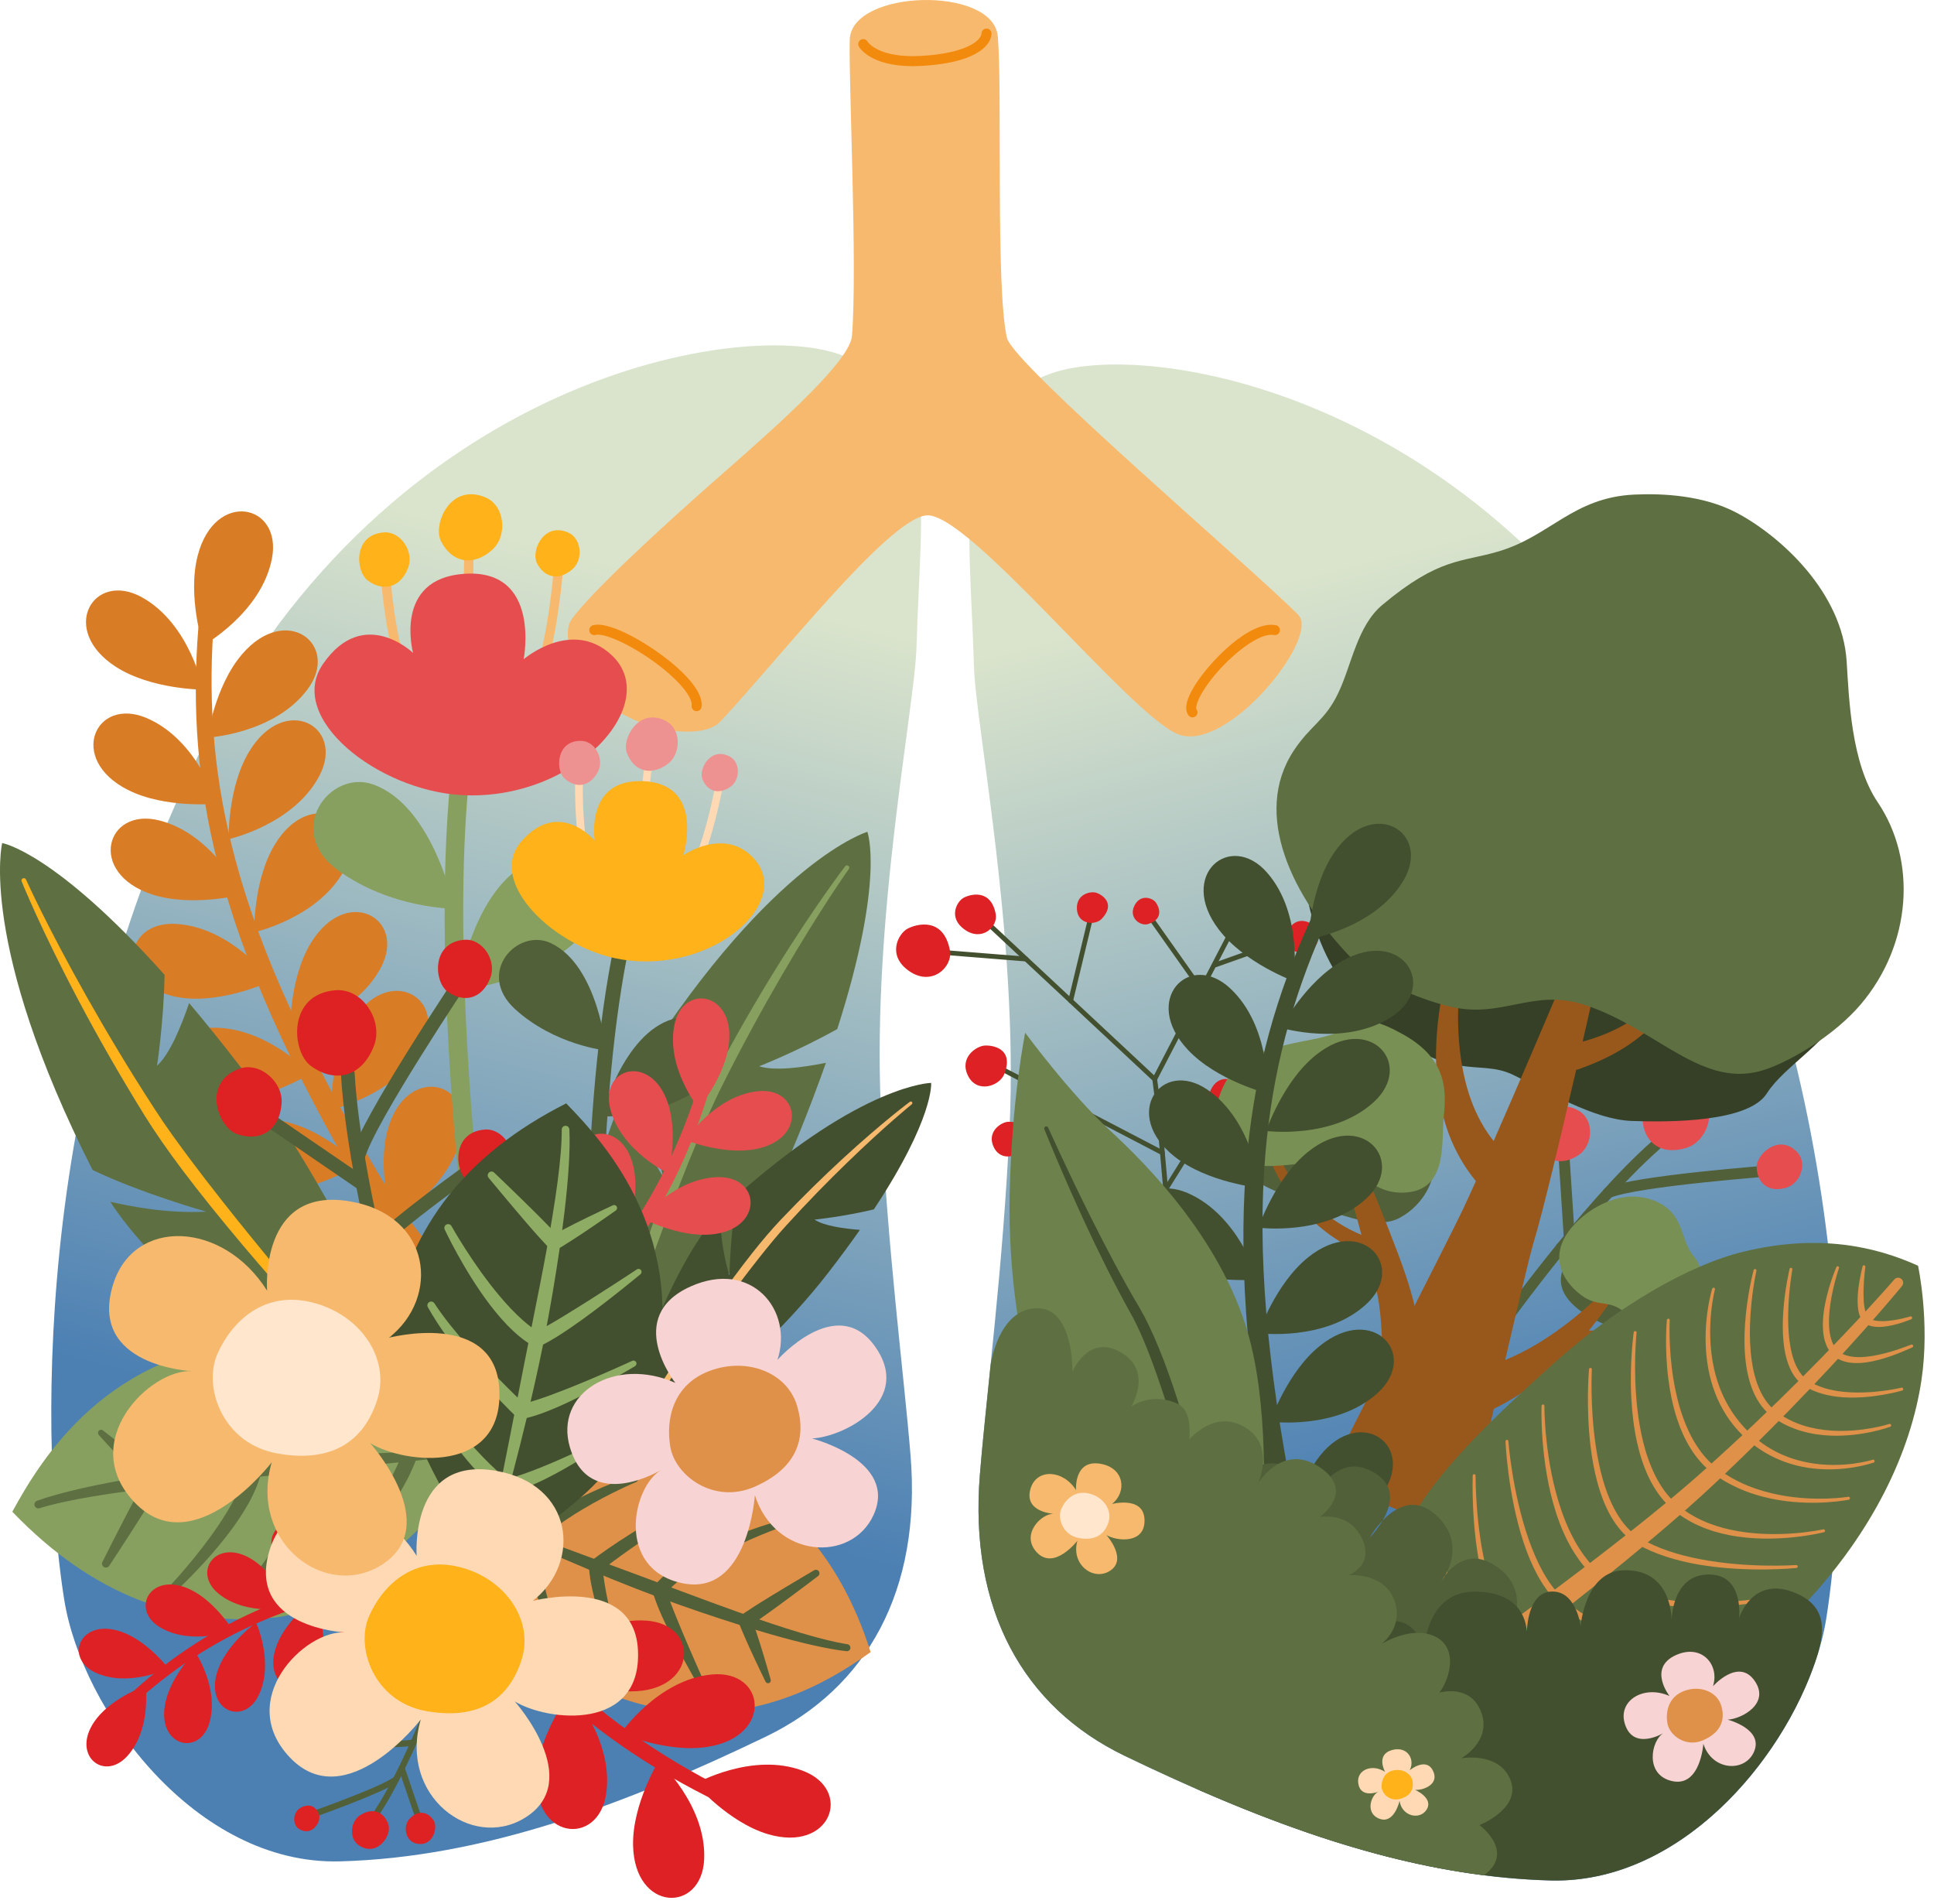 <svg width="193" height="190" viewBox="0 0 193 190" fill="none" xmlns="http://www.w3.org/2000/svg">
<g clip-path="url(#clip0_992_5348)">
<path fill-rule="evenodd" clip-rule="evenodd" d="M90.867 145.232C90.196 136.987 88.547 124.584 87.902 110.548C87.022 91.382 91.292 70.581 91.463 64.52C91.857 50.485 93.999 38.993 83.75 35.354C73.501 31.715 37.53 38.026 19.094 76.805C2.03 112.696 4.629 148.681 6.421 159.697C8.214 170.714 19.527 186.116 33.922 185.735C48.318 185.353 62.374 180.058 76.415 173.295C86.524 168.427 91.963 158.704 90.867 145.232Z" fill="url(#paint0_linear_992_5348)"/>
<path fill-rule="evenodd" clip-rule="evenodd" d="M97.786 147.14C98.457 138.894 100.107 126.492 100.752 112.455C101.632 93.289 97.362 72.488 97.191 66.427C96.796 52.392 94.656 40.9 104.904 37.261C115.152 33.623 151.123 39.934 169.559 78.712C186.624 114.605 184.024 150.59 182.232 161.606C180.439 172.623 169.127 188.025 154.731 187.643C140.335 187.262 126.279 181.967 112.238 175.204C102.13 170.335 96.691 160.613 97.786 147.141V147.14Z" fill="url(#paint1_linear_992_5348)"/>
<path fill-rule="evenodd" clip-rule="evenodd" d="M57.069 61.764C58.933 59.182 65.566 52.988 72.172 47.206C78.461 41.702 84.828 35.913 85.021 33.516C85.576 26.584 84.679 8.153 84.8 3.96C84.946 -1.077 99.169 -1.453 99.579 3.661C100.036 9.346 99.346 28.698 100.482 33.703C101.087 36.372 125.005 56.735 129.561 61.358C131.777 63.607 122.38 75.293 117.503 73.242C112.626 71.189 96.564 50.984 92.435 51.428C88.571 51.843 77.667 65.857 71.871 72.013C70.256 73.727 64.946 73.184 61.312 70.743C57.831 68.403 55.732 63.615 57.069 61.764Z" fill="#F7B96E"/>
<path d="M91.09 6.602C86.83 6.602 85.754 4.728 85.707 4.643C85.575 4.402 85.664 4.099 85.905 3.966C86.145 3.835 86.444 3.92 86.579 4.158C86.606 4.202 87.657 5.811 91.891 5.581C96.264 5.345 97.909 4.102 97.947 3.326C97.962 3.051 98.198 2.835 98.471 2.851C98.746 2.866 98.958 3.099 98.945 3.375C98.878 4.744 97.004 6.304 91.946 6.579C91.649 6.595 91.365 6.603 91.094 6.603L91.09 6.602Z" fill="#F28A0D"/>
<path d="M119.006 71.584C118.855 71.584 118.707 71.516 118.608 71.387C118.156 70.793 118.367 69.785 119.237 68.389C120.754 65.958 124.753 61.874 127.328 62.386C127.598 62.441 127.774 62.703 127.72 62.973C127.665 63.243 127.404 63.418 127.134 63.364C125.447 63.027 121.786 66.19 120.083 68.916C119.298 70.176 119.346 70.707 119.4 70.78C119.568 70.999 119.525 71.312 119.306 71.48C119.215 71.548 119.109 71.582 119.004 71.582L119.006 71.584Z" fill="#F28A0D"/>
<path d="M69.517 70.965C69.496 70.965 69.474 70.965 69.453 70.961C69.18 70.925 68.987 70.675 69.022 70.402C69.089 69.882 68.535 68.779 66.78 67.237C64.038 64.829 60.448 63.091 59.432 63.356C59.166 63.426 58.893 63.267 58.822 63C58.752 62.733 58.912 62.46 59.179 62.39C60.961 61.92 65.194 64.514 67.438 66.487C68.706 67.6 70.181 69.205 70.012 70.528C69.98 70.78 69.764 70.964 69.517 70.964V70.965Z" fill="#F28A0D"/>
<path d="M118.033 139.946C117.909 139.946 117.805 139.85 117.795 139.723C117.774 139.454 115.73 112.765 115.007 107.807L98.475 92.369C98.377 92.278 98.372 92.128 98.463 92.03C98.554 91.933 98.704 91.928 98.802 92.019L115.397 107.514C115.437 107.551 115.462 107.601 115.47 107.653C116.186 112.408 118.255 139.415 118.276 139.687C118.285 139.819 118.186 139.934 118.055 139.944C118.049 139.944 118.043 139.944 118.036 139.944L118.033 139.946Z" fill="#43502F"/>
<path d="M115.231 107.928C115.194 107.928 115.156 107.92 115.12 107.901C115.002 107.84 114.958 107.695 115.018 107.578L124.315 89.67C124.376 89.553 124.521 89.507 124.638 89.567C124.756 89.628 124.801 89.773 124.74 89.89L115.443 107.799C115.4 107.88 115.317 107.928 115.231 107.928Z" fill="#43502F"/>
<path d="M106.844 100.098C106.825 100.098 106.807 100.097 106.788 100.092C106.66 100.061 106.58 99.932 106.611 99.803L108.762 90.871C108.792 90.741 108.921 90.663 109.051 90.693C109.178 90.724 109.258 90.853 109.228 90.983L107.077 99.915C107.051 100.025 106.952 100.098 106.844 100.098Z" fill="#43502F"/>
<path d="M102.384 95.934C102.384 95.934 102.371 95.934 102.364 95.934L93.78 95.247C93.647 95.236 93.55 95.121 93.559 94.99C93.57 94.858 93.685 94.76 93.816 94.77L102.4 95.457C102.532 95.468 102.629 95.583 102.62 95.714C102.61 95.84 102.505 95.934 102.382 95.934H102.384Z" fill="#43502F"/>
<path d="M116 115.266C115.963 115.266 115.925 115.258 115.89 115.239L99.643 106.77C99.527 106.709 99.48 106.564 99.541 106.447C99.602 106.331 99.747 106.284 99.864 106.345L116.11 114.814C116.227 114.875 116.273 115.02 116.213 115.137C116.169 115.218 116.086 115.266 116 115.266Z" fill="#43502F"/>
<path d="M116.326 118.92C116.283 118.92 116.238 118.909 116.2 118.884C116.088 118.813 116.053 118.667 116.123 118.553L121.597 109.771C121.668 109.659 121.814 109.624 121.928 109.695C122.04 109.765 122.075 109.912 122.004 110.025L116.53 118.807C116.486 118.881 116.407 118.92 116.328 118.92H116.326Z" fill="#43502F"/>
<path d="M121.299 96.517C121.2 96.517 121.107 96.456 121.073 96.357C121.029 96.233 121.094 96.095 121.219 96.051L129.368 93.153C129.492 93.109 129.629 93.174 129.673 93.299C129.717 93.423 129.652 93.561 129.527 93.605L121.378 96.503C121.351 96.512 121.326 96.517 121.299 96.517Z" fill="#43502F"/>
<path d="M119.879 98.975C119.804 98.975 119.731 98.94 119.683 98.875L114.562 91.631C114.485 91.522 114.51 91.374 114.619 91.297C114.726 91.221 114.876 91.246 114.953 91.355L120.074 98.598C120.151 98.707 120.125 98.856 120.016 98.932C119.975 98.963 119.925 98.977 119.878 98.977L119.879 98.975Z" fill="#43502F"/>
<path d="M100.725 113.87C100.621 113.87 100.525 113.801 100.495 113.697C100.458 113.571 100.531 113.437 100.657 113.4L108.741 111.048C108.867 111.011 109.001 111.084 109.038 111.21C109.075 111.337 109.001 111.471 108.875 111.508L100.792 113.86C100.769 113.867 100.747 113.87 100.725 113.87Z" fill="#43502F"/>
<path fill-rule="evenodd" clip-rule="evenodd" d="M94.795 94.832C95.1 96.455 93.034 98.487 90.742 96.907C88.451 95.326 89.658 93.155 90.557 92.674C91.455 92.193 94.16 91.454 94.795 94.832Z" fill="#DE2124"/>
<path fill-rule="evenodd" clip-rule="evenodd" d="M99.369 91.217C99.6 92.444 98.037 93.982 96.303 92.787C94.569 91.591 95.484 89.949 96.162 89.585C96.841 89.221 98.888 88.662 99.369 91.217Z" fill="#DE2124"/>
<path fill-rule="evenodd" clip-rule="evenodd" d="M109.967 91.663C109.3 92.386 107.557 92.265 107.468 90.724C107.38 89.182 108.872 88.893 109.435 89.093C109.999 89.293 111.356 90.157 109.967 91.661V91.663Z" fill="#DE2124"/>
<path fill-rule="evenodd" clip-rule="evenodd" d="M100.222 107.171C99.739 108.393 97.475 109.148 96.592 107.326C95.709 105.503 97.451 104.38 98.264 104.331C99.077 104.281 101.226 104.626 100.222 107.171Z" fill="#DE2124"/>
<path fill-rule="evenodd" clip-rule="evenodd" d="M102.253 114.346C101.844 115.382 99.923 116.021 99.174 114.477C98.425 112.932 99.902 111.979 100.592 111.937C101.282 111.896 103.104 112.188 102.253 114.344V114.346Z" fill="#DE2124"/>
<path fill-rule="evenodd" clip-rule="evenodd" d="M122.683 111.121C121.64 111.458 120.056 110.313 120.847 108.709C121.637 107.106 123.216 107.689 123.638 108.22C124.06 108.752 124.856 110.42 122.683 111.121Z" fill="#DE2124"/>
<path fill-rule="evenodd" clip-rule="evenodd" d="M114.59 92.201C113.801 92.455 112.605 91.591 113.203 90.379C113.8 89.166 114.993 89.607 115.31 90.01C115.628 90.412 116.23 91.671 114.59 92.201Z" fill="#DE2124"/>
<path fill-rule="evenodd" clip-rule="evenodd" d="M125.035 91.013C123.761 91.423 121.827 90.026 122.792 88.067C123.758 86.109 125.685 86.82 126.2 87.472C126.714 88.122 127.688 90.157 125.034 91.013H125.035Z" fill="#DE2124"/>
<path fill-rule="evenodd" clip-rule="evenodd" d="M130.224 95.027C129.278 95.332 127.844 94.295 128.56 92.842C129.275 91.388 130.706 91.917 131.087 92.399C131.469 92.882 132.191 94.391 130.224 95.027Z" fill="#DE2124"/>
<path d="M149.027 133.938C148.918 133.938 148.808 133.906 148.712 133.839C148.465 133.665 148.406 133.323 148.58 133.076C148.669 132.948 157.666 120.206 164.877 113.856C165.104 113.656 165.451 113.678 165.65 113.905C165.85 114.132 165.828 114.478 165.601 114.678C158.485 120.944 149.563 133.579 149.474 133.705C149.367 133.857 149.198 133.938 149.025 133.938H149.027Z" fill="#516039"/>
<path d="M160.483 119.569C160.27 119.569 160.069 119.444 159.98 119.238C159.86 118.961 159.988 118.638 160.266 118.518C163.105 117.291 176.602 116.283 177.175 116.24C177.477 116.22 177.739 116.445 177.761 116.747C177.783 117.049 177.557 117.311 177.255 117.333C177.116 117.342 163.37 118.37 160.698 119.523C160.628 119.553 160.555 119.567 160.481 119.567L160.483 119.569Z" fill="#516039"/>
<path d="M165.863 127.46C165.81 127.46 165.757 127.452 165.706 127.437C165.631 127.415 158.175 125.191 155.764 125.046C155.462 125.029 155.232 124.768 155.25 124.466C155.267 124.164 155.526 123.936 155.829 123.952C158.365 124.105 165.708 126.294 166.019 126.388C166.308 126.474 166.474 126.779 166.386 127.07C166.316 127.308 166.097 127.461 165.861 127.461L165.863 127.46Z" fill="#516039"/>
<path d="M156.605 124.056C156.32 124.056 156.078 123.834 156.059 123.543L155.438 113.98C155.419 113.678 155.647 113.418 155.949 113.397C156.256 113.376 156.511 113.606 156.532 113.908L157.153 123.471C157.172 123.773 156.944 124.033 156.642 124.054C156.629 124.054 156.618 124.054 156.605 124.054V124.056Z" fill="#516039"/>
<path fill-rule="evenodd" clip-rule="evenodd" d="M169.887 109.409C171.343 111.008 170.308 113.923 168.272 114.546C165.706 115.331 163.986 113.95 163.905 111.568C163.84 109.645 167.255 106.522 169.887 109.409Z" fill="#E54D4F"/>
<path fill-rule="evenodd" clip-rule="evenodd" d="M157.607 110.87C159.116 111.789 158.974 114.309 157.522 115.266C155.692 116.472 154.026 115.785 153.415 113.937C152.921 112.445 154.881 109.212 157.605 110.87H157.607Z" fill="#E54D4F"/>
<path fill-rule="evenodd" clip-rule="evenodd" d="M168.466 125.626C169.459 126.717 168.753 128.704 167.365 129.129C165.615 129.664 164.443 128.723 164.387 127.099C164.342 125.787 166.672 123.658 168.466 125.626Z" fill="#E54D4F"/>
<path fill-rule="evenodd" clip-rule="evenodd" d="M179.382 115.004C180.375 116.095 179.669 118.082 178.28 118.507C176.53 119.042 175.358 118.101 175.302 116.477C175.257 115.165 177.587 113.036 179.38 115.004H179.382Z" fill="#E54D4F"/>
<path fill-rule="evenodd" clip-rule="evenodd" d="M130.027 84.764C129.973 86.001 129.952 95.536 137.394 101.9C144.835 108.265 147.455 105.551 150.988 107.248C154.52 108.942 159.074 111.722 162.846 111.854C166.618 111.987 174.471 111.995 176.313 109.11C178.154 106.227 182.615 104.063 184.881 99.442C186.925 95.273 130.081 83.528 130.026 84.764H130.027Z" fill="#364026"/>
<path fill-rule="evenodd" clip-rule="evenodd" d="M123.512 112.712C122.894 114.209 122.654 117.196 128.006 119.131C133.357 121.067 137.189 122.831 139.66 121.531C142.13 120.229 144.045 117.061 142.627 113.995C141.21 110.929 126.364 105.796 123.51 112.712H123.512Z" fill="#516039"/>
<path fill-rule="evenodd" clip-rule="evenodd" d="M156.511 125.691C157.195 124.751 160.971 124.083 163.531 125.481C166.091 126.878 170.002 129.999 168.287 132.176C166.57 134.353 165.08 133.641 162.744 133.066C160.408 132.491 153.479 129.862 156.513 125.69L156.511 125.691Z" fill="#516039"/>
<path fill-rule="evenodd" clip-rule="evenodd" d="M132.748 111.785L137.224 128.197C137.706 129.902 137.873 132.103 137.928 134.312C138.048 139.105 136.598 144.756 136.598 144.756C136.517 146.164 138.471 146.499 139.878 146.581C141.285 146.662 142.492 145.585 142.574 144.178C142.574 144.178 142.593 139.045 141.876 133.983C141.523 131.486 140.993 129.368 140.247 127.148C138.676 122.471 133.922 111.394 133.922 111.394C133.815 111.07 133.465 110.894 133.141 111.001C132.817 111.108 132.641 111.458 132.748 111.782V111.785Z" fill="#98571B"/>
<path fill-rule="evenodd" clip-rule="evenodd" d="M126.611 115.042C126.998 116.865 128.441 119.285 130.551 121.379C132.301 123.118 134.511 124.613 136.934 125.383C137.39 125.514 137.866 125.249 137.997 124.792C138.128 124.335 137.863 123.859 137.406 123.728C135.179 123.156 133.117 121.903 131.447 120.422C129.406 118.611 127.937 116.48 127.49 114.83C127.431 114.587 127.186 114.437 126.944 114.496C126.701 114.555 126.552 114.8 126.61 115.042H126.611Z" fill="#98571B"/>
<path fill-rule="evenodd" clip-rule="evenodd" d="M159.878 128.982C159.878 128.982 157.562 131.454 154.011 133.722C152.117 134.932 149.875 136.015 147.44 136.615C146.322 137.014 145.737 138.246 146.137 139.364C146.536 140.482 147.767 141.067 148.885 140.667C151.518 139.418 153.832 137.687 155.708 135.871C158.926 132.756 160.815 129.691 160.815 129.691C161.01 129.432 160.959 129.063 160.7 128.868C160.441 128.672 160.072 128.725 159.878 128.982Z" fill="#98571B"/>
<path fill-rule="evenodd" clip-rule="evenodd" d="M163.993 130.616C163.993 130.616 162.972 131.922 160.805 132.512C159.801 132.785 158.554 132.881 157.043 132.635C156.57 132.582 156.144 132.921 156.091 133.392C156.039 133.865 156.377 134.291 156.85 134.344C158.637 134.457 160.076 134.194 161.213 133.759C163.702 132.809 164.74 131.125 164.74 131.125C164.881 130.919 164.828 130.637 164.622 130.496C164.416 130.355 164.135 130.408 163.993 130.614V130.616Z" fill="#98571B"/>
<path fill-rule="evenodd" clip-rule="evenodd" d="M157.656 93.805C157.656 93.805 148.96 114.432 145.908 120.85C144.664 123.466 134.082 144.234 134.082 144.234C133.015 146.114 134.235 148.258 136.632 149.416C143.898 152.93 146.387 151.7 147.09 149.042C147.628 147.009 152.224 126.667 153.065 123.902C154.836 118.084 160.069 94.5 160.069 94.5C160.266 93.989 159.882 93.417 159.217 93.225C158.551 93.034 157.85 93.294 157.655 93.805H157.656Z" fill="#98571B"/>
<path fill-rule="evenodd" clip-rule="evenodd" d="M144.541 96.583C144.541 96.583 142.253 103.855 143.905 110.912C144.659 114.129 146.269 117.226 149.091 119.734C150.026 120.464 151.379 120.297 152.109 119.361C152.838 118.425 152.672 117.073 151.737 116.343C148.626 114.218 147.031 111.08 146.25 107.962C144.848 102.362 145.852 96.916 145.852 96.916C145.945 96.554 145.724 96.186 145.363 96.094C145.003 96.003 144.634 96.222 144.541 96.583Z" fill="#98571B"/>
<path fill-rule="evenodd" clip-rule="evenodd" d="M167.287 95.389C167.287 95.389 167.03 98.632 163.443 101.355C161.907 102.523 159.761 103.558 156.762 104.229C156.077 104.424 155.679 105.139 155.874 105.824C156.069 106.51 156.783 106.907 157.469 106.713C160.727 105.582 162.982 104.144 164.545 102.648C168.245 99.106 168.098 95.402 168.098 95.402C168.101 95.179 167.923 94.993 167.699 94.99C167.476 94.987 167.29 95.166 167.287 95.389Z" fill="#98571B"/>
<path fill-rule="evenodd" clip-rule="evenodd" d="M121.321 110.872C122.25 105.66 125.604 104.74 130.947 103.721C136.29 102.702 135.329 100.617 139.992 103.2C144.653 105.783 144.292 109.132 144.064 111.624C143.835 114.116 144.442 118.7 140.306 118.994C136.17 119.29 135.342 115.24 131.337 115.862C127.33 116.485 120.112 117.648 121.321 110.869V110.872Z" fill="#799055"/>
<path fill-rule="evenodd" clip-rule="evenodd" d="M156.963 122.343C158.634 120.455 161.928 118.55 165.066 119.796C168.204 121.043 167.602 123.7 168.999 125.306C170.396 126.913 170.629 131.288 168.215 132.205C165.8 133.122 163.715 132.334 162.132 130.961C160.55 129.586 159.52 130.547 157.749 129.201C155.978 127.854 154.37 125.276 156.963 122.345V122.343Z" fill="#799055"/>
<path fill-rule="evenodd" clip-rule="evenodd" d="M173.261 51.146C170.026 49.439 165.96 49.211 163.057 49.353C156.979 49.653 154.699 53.485 149.576 55.013C145.809 56.136 143.645 55.6 137.96 60.348C135.42 62.469 134.902 66.337 133.534 69.184C132.21 71.94 130.8 72.342 129.115 74.89C124.912 81.244 128.965 89.527 134.89 95.637C136.883 97.691 141.402 99.624 144.54 100.406C149.923 101.748 152.917 98.541 158.209 100.293C165.452 102.692 169.963 108.882 176.252 106.693C178.912 105.767 183.114 103.254 185.685 100.226C190.766 94.241 191.331 85.9 187.381 80.049C184.733 76.126 184.521 69.745 184.284 66.004C183.851 59.144 177.771 53.523 173.264 51.145L173.261 51.146Z" fill="#5E7042"/>
<path fill-rule="evenodd" clip-rule="evenodd" d="M137.162 172.46C137.162 172.46 135.433 163.379 139.626 153.92C142.305 147.876 147.91 142.452 155.029 136.064C161.514 130.245 168.624 126.194 173.997 124.896C181.537 123.075 187.195 124.393 191.408 126.3C191.408 126.3 192.618 131.897 191.75 137.708C190.696 144.758 187.004 152.813 179.798 160.386C175.166 165.256 167.057 171.562 159.033 173.696C150.753 175.897 142.547 173.828 137.16 172.458L137.162 172.46Z" fill="#5E7042"/>
<path fill-rule="evenodd" clip-rule="evenodd" d="M140.894 172.252C140.894 172.252 150.205 165.412 159.236 158.162C163.576 154.679 167.849 151.102 171.001 148.141C174.679 144.685 177.949 141.386 180.69 138.506C186.397 132.507 189.805 128.325 189.805 128.325C189.983 128.111 189.955 127.793 189.741 127.615C189.528 127.436 189.209 127.464 189.032 127.678C189.032 127.678 185.541 131.745 179.72 137.559C176.924 140.351 173.593 143.546 169.852 146.886C166.656 149.738 162.332 153.173 157.947 156.514C148.775 163.501 139.335 170.072 139.335 170.072C138.733 170.501 138.594 171.34 139.026 171.941C139.455 172.543 140.292 172.682 140.894 172.252Z" fill="#DF9149"/>
<path fill-rule="evenodd" clip-rule="evenodd" d="M185.873 126.37C185.873 126.37 185.59 127.424 185.45 128.626C185.411 128.953 185.386 129.288 185.38 129.617C185.37 130.108 185.402 130.582 185.498 130.98C185.589 131.362 185.745 131.676 185.951 131.894C186.157 132.103 186.432 132.25 186.754 132.328C187.114 132.414 187.534 132.429 187.966 132.384C189.29 132.251 190.727 131.64 190.727 131.64C190.804 131.611 190.844 131.526 190.815 131.45C190.787 131.373 190.702 131.333 190.625 131.362C190.625 131.362 189.204 131.803 187.933 131.83C187.63 131.836 187.337 131.817 187.075 131.761C186.814 131.705 186.587 131.609 186.433 131.438C186.295 131.291 186.208 131.071 186.141 130.815C186.047 130.462 185.999 130.046 185.978 129.608C185.964 129.295 185.964 128.972 185.97 128.659C185.999 127.477 186.148 126.424 186.148 126.424C186.164 126.348 186.114 126.273 186.037 126.257C185.961 126.241 185.886 126.29 185.87 126.367L185.873 126.37Z" fill="#DF9149"/>
<path fill-rule="evenodd" clip-rule="evenodd" d="M183.254 126.437C183.254 126.437 182.536 128.098 182.148 130.026C182.041 130.554 181.961 131.101 181.927 131.64C181.876 132.426 181.924 133.194 182.124 133.855C182.283 134.384 182.542 134.845 182.911 135.208C183.259 135.54 183.689 135.762 184.174 135.885C184.781 136.039 185.479 136.047 186.2 135.951C187.887 135.725 189.718 134.954 190.831 134.451C190.906 134.419 190.942 134.333 190.911 134.256C190.879 134.181 190.791 134.144 190.716 134.176C189.608 134.606 187.789 135.25 186.138 135.393C185.605 135.44 185.089 135.432 184.623 135.342C184.134 135.248 183.701 135.061 183.374 134.732C183.008 134.377 182.793 133.892 182.665 133.346C182.545 132.828 182.505 132.255 182.52 131.668C182.532 131.152 182.583 130.627 182.657 130.117C182.933 128.212 183.516 126.543 183.516 126.543C183.545 126.469 183.508 126.388 183.436 126.359C183.363 126.33 183.281 126.367 183.253 126.439L183.254 126.437Z" fill="#DF9149"/>
<path fill-rule="evenodd" clip-rule="evenodd" d="M178.587 126.619C178.587 126.619 178.112 128.576 177.957 130.914C177.895 131.858 177.884 132.866 177.977 133.829C178.079 134.884 178.304 135.888 178.71 136.709C179.034 137.369 179.476 137.911 180.046 138.284C181.166 139 182.545 139.332 183.919 139.425C186.894 139.628 189.821 138.755 189.821 138.755C189.899 138.735 189.947 138.652 189.924 138.573C189.902 138.495 189.821 138.447 189.742 138.47C189.742 138.47 186.857 139.177 183.965 138.878C182.697 138.748 181.424 138.426 180.407 137.735C179.933 137.422 179.58 136.96 179.304 136.414C178.924 135.657 178.7 134.735 178.577 133.762C178.459 132.83 178.43 131.855 178.453 130.937C178.505 128.629 178.863 126.678 178.863 126.678C178.879 126.602 178.831 126.527 178.754 126.511C178.678 126.495 178.603 126.543 178.587 126.619Z" fill="#DF9149"/>
<path fill-rule="evenodd" clip-rule="evenodd" d="M175.001 126.739C175.001 126.739 174.332 129.204 174.139 132.176C174.061 133.368 174.061 134.643 174.209 135.871C174.339 136.939 174.58 137.976 174.979 138.895C175.42 139.909 176.052 140.778 176.915 141.412C178.703 142.696 180.773 143.178 182.679 143.253C185.899 143.381 188.628 142.37 188.628 142.37C188.706 142.343 188.746 142.258 188.719 142.182C188.691 142.103 188.607 142.064 188.53 142.091C188.53 142.091 185.839 142.966 182.706 142.747C180.908 142.621 178.962 142.139 177.303 140.886C176.534 140.318 175.985 139.532 175.586 138.629C175.204 137.767 174.958 136.796 174.813 135.791C174.641 134.599 174.602 133.363 174.637 132.2C174.725 129.263 175.275 126.808 175.275 126.808C175.294 126.731 175.247 126.655 175.171 126.637C175.096 126.618 175.019 126.664 175 126.741L175.001 126.739Z" fill="#DF9149"/>
<path fill-rule="evenodd" clip-rule="evenodd" d="M170.867 128.595C170.867 128.595 169.671 132.422 170.497 136.685C170.792 138.211 171.348 139.791 172.305 141.265C172.876 142.145 173.595 142.982 174.479 143.752C176.409 145.399 178.523 146.173 180.46 146.467C184.027 147.009 186.973 145.94 186.973 145.94C187.052 145.913 187.093 145.83 187.066 145.752C187.039 145.673 186.956 145.633 186.878 145.659C186.878 145.659 183.989 146.584 180.543 145.964C178.708 145.633 176.71 144.867 174.911 143.258C174.075 142.528 173.405 141.73 172.857 140.902C171.932 139.506 171.374 138.016 171.051 136.57C170.131 132.438 171.137 128.675 171.137 128.675C171.16 128.6 171.116 128.522 171.041 128.499C170.966 128.479 170.888 128.522 170.866 128.595H170.867Z" fill="#DF9149"/>
<path fill-rule="evenodd" clip-rule="evenodd" d="M166.342 131.71C166.342 131.71 166.078 134.401 166.495 137.639C166.656 138.894 166.921 140.231 167.341 141.525C167.688 142.592 168.141 143.63 168.731 144.568C169.337 145.533 170.088 146.387 171.003 147.068C173.053 148.563 175.374 149.333 177.512 149.684C181.301 150.309 184.495 149.646 184.495 149.646C184.575 149.631 184.629 149.553 184.613 149.473C184.599 149.393 184.52 149.339 184.441 149.355C184.441 149.355 181.298 149.885 177.603 149.178C175.557 148.786 173.339 148.018 171.399 146.539C170.549 145.907 169.86 145.106 169.29 144.215C168.719 143.325 168.269 142.345 167.915 141.334C167.477 140.083 167.182 138.787 166.987 137.57C166.476 134.393 166.628 131.734 166.628 131.734C166.634 131.656 166.575 131.589 166.497 131.582C166.418 131.576 166.351 131.635 166.345 131.713L166.342 131.71Z" fill="#DF9149"/>
<path fill-rule="evenodd" clip-rule="evenodd" d="M163.035 132.945C163.035 132.945 162.603 135.925 162.797 139.551C162.872 140.963 163.043 142.472 163.37 143.94C163.645 145.172 164.028 146.373 164.556 147.465C165.122 148.633 165.855 149.671 166.781 150.497C168.454 151.962 170.505 152.778 172.56 153.182C177.287 154.11 182.013 152.893 182.013 152.893C182.093 152.874 182.143 152.794 182.124 152.714C182.104 152.634 182.025 152.585 181.945 152.604C181.945 152.604 177.287 153.65 172.675 152.637C170.732 152.211 168.79 151.42 167.223 150.002C166.359 149.234 165.685 148.259 165.15 147.176C164.633 146.13 164.245 144.982 163.958 143.805C163.699 142.741 163.52 141.656 163.399 140.6C162.932 136.558 163.319 132.981 163.319 132.981C163.328 132.905 163.274 132.833 163.196 132.823C163.119 132.814 163.047 132.868 163.038 132.946L163.035 132.945Z" fill="#DF9149"/>
<path fill-rule="evenodd" clip-rule="evenodd" d="M158.573 136.628C158.573 136.628 158.236 140.358 158.74 144.432C158.878 145.533 159.077 146.657 159.362 147.742C159.692 149.005 160.136 150.213 160.729 151.257C161.399 152.441 162.262 153.415 163.344 154.056C165.158 155.105 167.359 155.752 169.547 156.126C174.455 156.963 179.268 156.461 179.268 156.461C179.35 156.453 179.41 156.381 179.402 156.3C179.394 156.219 179.323 156.158 179.241 156.166C179.241 156.166 174.478 156.511 169.646 155.58C167.539 155.174 165.417 154.53 163.681 153.487C162.694 152.906 161.921 152.008 161.3 150.933C160.724 149.936 160.28 148.79 159.94 147.587C159.641 146.533 159.422 145.437 159.259 144.364C158.651 140.348 158.855 136.65 158.855 136.65C158.862 136.572 158.803 136.505 158.725 136.499C158.646 136.492 158.579 136.551 158.573 136.629V136.628Z" fill="#DF9149"/>
<path fill-rule="evenodd" clip-rule="evenodd" d="M153.836 140.279C153.836 140.279 153.618 145.852 155.302 151.011C155.759 152.411 156.358 153.778 157.136 154.997C157.674 155.84 158.3 156.612 159.018 157.276C159.767 157.958 160.631 158.506 161.57 158.937C162.908 159.551 164.398 159.929 165.912 160.143C171.321 160.907 177.01 159.574 177.01 159.574C177.09 159.557 177.141 159.479 177.124 159.397C177.106 159.317 177.026 159.266 176.946 159.284C176.946 159.284 171.311 160.439 165.998 159.574C164.548 159.338 163.124 158.953 161.843 158.349C160.971 157.937 160.165 157.425 159.47 156.782C158.788 156.161 158.198 155.434 157.682 154.644C156.92 153.476 156.324 152.166 155.853 150.826C154.082 145.777 154.119 140.287 154.119 140.287C154.121 140.209 154.06 140.144 153.982 140.142C153.904 140.14 153.838 140.203 153.836 140.281V140.279Z" fill="#DF9149"/>
<path fill-rule="evenodd" clip-rule="evenodd" d="M150.237 143.82C150.237 143.82 150.451 149.098 152.04 153.901C152.407 155.009 152.85 156.092 153.378 157.079C153.958 158.162 154.643 159.129 155.44 159.895C156.396 160.801 157.43 161.529 158.506 162.101C160.245 163.028 162.086 163.558 163.855 163.836C168.78 164.609 173.129 163.421 173.129 163.421C173.208 163.4 173.256 163.318 173.235 163.24C173.215 163.16 173.133 163.112 173.055 163.133C173.055 163.133 168.763 164.17 163.946 163.302C162.246 162.996 160.481 162.451 158.813 161.536C157.794 160.977 156.808 160.282 155.903 159.411C154.429 158.027 153.374 155.92 152.588 153.712C150.913 149.002 150.523 143.803 150.523 143.803C150.518 143.725 150.451 143.666 150.375 143.67C150.296 143.675 150.237 143.742 150.242 143.82H150.237Z" fill="#DF9149"/>
<path fill-rule="evenodd" clip-rule="evenodd" d="M146.968 147.239C146.968 147.239 146.762 152.446 147.872 157.113C148.137 158.229 148.481 159.314 148.917 160.29C149.416 161.408 150.042 162.384 150.809 163.112C151.829 164.069 152.928 164.844 154.071 165.459C155.919 166.452 157.874 167.04 159.748 167.366C165.005 168.28 169.638 167.131 169.638 167.131C169.718 167.112 169.767 167.032 169.749 166.952C169.73 166.872 169.65 166.823 169.572 166.842C169.572 166.842 164.996 167.831 159.849 166.823C158.04 166.468 156.163 165.864 154.383 164.885C153.292 164.285 152.237 163.547 151.262 162.628C150.544 161.961 149.964 161.058 149.487 160.03C149.051 159.092 148.701 158.049 148.418 156.976C147.213 152.39 147.251 147.245 147.251 147.245C147.253 147.167 147.19 147.101 147.112 147.1C147.034 147.098 146.968 147.159 146.967 147.237L146.968 147.239Z" fill="#DF9149"/>
<path fill-rule="evenodd" clip-rule="evenodd" d="M144.061 152.49C144.061 152.49 143.483 156.819 144.64 160.875C145.166 162.71 146.055 164.481 147.473 165.791C148.085 166.345 148.797 166.855 149.576 167.315C150.648 167.947 151.844 168.489 153.061 168.95C157.543 170.645 162.318 171.252 162.318 171.252C162.399 171.263 162.474 171.207 162.485 171.126C162.497 171.044 162.441 170.969 162.359 170.958C162.359 170.958 157.664 170.193 153.273 168.406C152.099 167.928 150.948 167.379 149.912 166.751C149.177 166.307 148.5 165.826 147.92 165.297C146.564 164.088 145.725 162.426 145.186 160.71C143.949 156.77 144.342 152.522 144.342 152.522C144.35 152.446 144.294 152.375 144.217 152.366C144.14 152.358 144.07 152.414 144.061 152.49Z" fill="#DF9149"/>
<path fill-rule="evenodd" clip-rule="evenodd" d="M140.737 157.891C140.737 157.891 140.725 159.681 141.071 161.865C141.204 162.703 141.39 163.6 141.651 164.475C141.914 165.357 142.251 166.217 142.682 166.975C142.999 167.53 143.369 168.03 143.787 168.449C144.468 169.11 145.185 169.672 145.913 170.144C146.714 170.661 147.529 171.072 148.311 171.397C151.135 172.57 153.535 172.64 153.535 172.64C153.616 172.645 153.686 172.583 153.691 172.5C153.696 172.418 153.632 172.348 153.551 172.343C153.551 172.343 151.226 172.158 148.524 170.91C147.783 170.568 147.013 170.145 146.253 169.626C145.569 169.16 144.892 168.615 144.255 167.971C143.874 167.594 143.543 167.141 143.248 166.642C142.828 165.93 142.488 165.123 142.208 164.294C141.18 161.234 141.017 157.881 141.017 157.881C141.015 157.803 140.95 157.741 140.873 157.742C140.795 157.744 140.733 157.809 140.734 157.886L140.737 157.891Z" fill="#DF9149"/>
<path fill-rule="evenodd" clip-rule="evenodd" d="M140.051 176.954C137.437 172.346 135.294 167.92 133.599 163.874C131.316 158.421 129.847 153.663 129.147 150.091C126.385 135.991 125.446 124.851 126.282 115.093C126.983 106.911 128.933 99.707 132.093 92.545C132.264 92.165 132.093 91.719 131.715 91.548C131.335 91.377 130.889 91.548 130.719 91.927C127.392 99.213 125.307 106.561 124.483 114.927C123.507 124.826 124.304 136.153 126.929 150.511C127.605 154.209 129.051 159.145 131.338 164.805C133.015 168.957 135.145 173.503 137.753 178.24C138.107 178.874 138.91 179.103 139.546 178.746C140.182 178.392 140.408 177.588 140.054 176.953L140.051 176.954Z" fill="#43502F"/>
<path fill-rule="evenodd" clip-rule="evenodd" d="M125.543 127.67C125.543 127.67 123.629 121.254 118.52 119.047C113.391 116.83 110.515 123.124 116.609 126.244C120.377 128.175 125.543 127.67 125.543 127.67Z" fill="#43502F"/>
<path fill-rule="evenodd" clip-rule="evenodd" d="M126.037 137.744C126.037 137.744 123.408 131.587 118.082 129.97C112.735 128.349 110.59 134.928 116.998 137.339C120.96 138.831 126.037 137.744 126.037 137.744Z" fill="#43502F"/>
<path fill-rule="evenodd" clip-rule="evenodd" d="M127.431 147.977C127.431 147.977 124.802 141.819 119.477 140.203C114.129 138.581 111.984 145.161 118.392 147.571C122.354 149.063 127.431 147.977 127.431 147.977Z" fill="#43502F"/>
<path fill-rule="evenodd" clip-rule="evenodd" d="M125.583 122.5C125.583 122.5 132.22 123.378 136.324 119.618C140.445 115.844 135.881 110.643 130.54 114.929C127.236 117.579 125.582 122.5 125.582 122.5H125.583Z" fill="#43502F"/>
<path fill-rule="evenodd" clip-rule="evenodd" d="M125.594 133.028C125.594 133.028 132.231 133.906 136.335 130.146C140.456 126.372 135.892 121.171 130.551 125.457C127.247 128.106 125.593 133.028 125.593 133.028H125.594Z" fill="#43502F"/>
<path fill-rule="evenodd" clip-rule="evenodd" d="M126.765 141.859C126.765 141.859 133.401 142.737 137.505 138.977C141.627 135.203 137.063 130.002 131.721 134.288C128.418 136.938 126.763 141.859 126.763 141.859H126.765Z" fill="#43502F"/>
<path fill-rule="evenodd" clip-rule="evenodd" d="M128.746 154.417C128.746 154.417 135.361 153.38 138.234 148.614C141.119 143.827 135.27 140.132 131.359 145.752C128.94 149.227 128.745 154.417 128.745 154.417H128.746Z" fill="#43502F"/>
<path fill-rule="evenodd" clip-rule="evenodd" d="M126.354 112.851C126.354 112.851 132.991 113.729 137.095 109.969C141.217 106.195 136.653 100.994 131.311 105.28C128.007 107.93 126.353 112.851 126.353 112.851H126.354Z" fill="#43502F"/>
<path fill-rule="evenodd" clip-rule="evenodd" d="M127.836 102.556C127.836 102.556 134.244 104.492 138.901 101.445C143.577 98.384 139.909 92.516 133.949 95.883C130.262 97.966 127.836 102.556 127.836 102.556Z" fill="#43502F"/>
<path fill-rule="evenodd" clip-rule="evenodd" d="M130.58 93.722C130.58 93.722 137.189 92.66 140.044 87.882C142.911 83.084 137.049 79.412 133.159 85.047C130.754 88.532 130.58 93.722 130.58 93.722Z" fill="#43502F"/>
<path fill-rule="evenodd" clip-rule="evenodd" d="M125.741 118.534C125.741 118.534 125.083 111.87 120.489 108.73C115.876 105.577 111.855 111.207 117.241 115.432C120.572 118.045 125.741 118.534 125.741 118.534Z" fill="#43502F"/>
<path fill-rule="evenodd" clip-rule="evenodd" d="M126.487 109.108C126.487 109.108 126.838 102.421 122.768 98.626C118.681 94.814 113.859 99.776 118.55 104.762C121.452 107.847 126.487 109.108 126.487 109.108Z" fill="#43502F"/>
<path fill-rule="evenodd" clip-rule="evenodd" d="M129.077 97.889C129.077 97.889 130.112 91.273 126.452 87.08C122.777 82.87 117.471 87.31 121.627 92.752C124.197 96.118 129.077 97.889 129.077 97.889Z" fill="#43502F"/>
<path fill-rule="evenodd" clip-rule="evenodd" d="M123.617 172.126C123.617 172.126 128.354 148.735 124.85 134.206C122.402 124.057 114.274 116.041 110.724 112.765C106.751 109.099 102.307 103.053 102.307 103.053C102.307 103.053 100.942 109.731 100.758 119.178C100.614 126.587 101.549 141.206 109.539 152.002C117.485 162.737 123.617 172.124 123.617 172.124V172.126Z" fill="#6C814B"/>
<path fill-rule="evenodd" clip-rule="evenodd" d="M104.22 112.685C104.22 112.685 105.9 116.9 108.257 121.986C109.622 124.933 111.221 128.167 112.832 131.053C114.012 133.128 115.208 136.337 116.393 140.019C117.333 142.939 118.266 146.157 119.104 149.374C119.778 151.959 120.403 154.538 120.938 156.958C122.039 161.95 122.768 166.253 122.82 168.473C122.82 168.594 122.919 168.692 123.041 168.69C123.162 168.69 123.259 168.591 123.258 168.47C123.279 166.227 122.705 161.86 121.742 156.792C121.278 154.345 120.724 151.735 120.099 149.123C119.32 145.867 118.445 142.605 117.501 139.661C116.292 135.89 114.97 132.64 113.737 130.53C112.059 127.707 110.395 124.533 108.948 121.649C106.441 116.652 104.603 112.519 104.603 112.519C104.558 112.413 104.437 112.364 104.332 112.408C104.226 112.453 104.177 112.575 104.222 112.68L104.22 112.685Z" fill="#43502F"/>
<path fill-rule="evenodd" clip-rule="evenodd" d="M122.263 150.679C122.814 148.401 124.641 145.616 127.57 146.071C130.498 146.526 130.586 150.749 130.586 150.749C130.586 150.749 132.727 144.605 136.911 146.815C141.095 149.024 136.697 153.411 136.697 153.411C136.697 153.411 139.738 148.004 143.249 151.133C146.759 154.262 143.767 157.893 143.767 157.893C143.767 157.893 146.004 153.502 149.832 156.683C152.516 158.915 151.208 162.352 149.918 164.644C147.968 168.107 144.632 176.448 133.417 173.977C118.059 170.594 120.037 159.881 122.263 150.679Z" fill="#516039"/>
<path fill-rule="evenodd" clip-rule="evenodd" d="M157.738 162.261C157.738 162.261 158.153 156.816 162 156.688C166.968 156.522 166.81 161.715 166.81 161.715C166.81 161.715 166.829 156.79 170.901 157.127C174.024 157.388 173.552 161.454 173.552 161.454C173.552 161.454 174.792 157.367 178.848 158.828C182.476 160.135 182.106 162.91 181.248 165.531C177.806 175.94 167.477 187.977 154.729 187.639C142.912 187.325 131.324 183.701 119.785 178.671C118.592 178.128 113.408 175.554 117.295 171.693C120.396 168.612 124.282 172.472 124.282 172.472C124.282 172.472 120.243 165.336 127.359 162.18C132.24 160.014 135.3 166.737 135.3 166.737C135.3 166.737 134.497 162.501 138.091 161.817C141.801 161.113 142.077 165.055 142.077 165.055C142.077 165.055 142.093 158.859 147.103 158.827C151.617 158.798 152.276 161.598 152.363 162.772C152.422 161.981 152.652 158.538 155.207 158.827C157.348 159.07 157.736 162.258 157.736 162.258L157.738 162.261Z" fill="#43502F"/>
<path fill-rule="evenodd" clip-rule="evenodd" d="M98.853 136.209C98.853 136.209 99.589 130.694 103.383 130.537C107.176 130.381 107.022 136.875 107.022 136.875C107.022 136.875 108.595 133.058 111.851 134.941C115.107 136.824 112.891 140.348 112.891 140.348C112.891 140.348 114.929 138.84 117.555 140.092C119.09 140.824 118.673 143.642 118.673 143.642C118.673 143.642 120.952 140.888 123.756 142.164C127.469 143.852 125.548 148.01 125.548 148.01C125.548 148.01 128.001 143.921 131.683 146.394C135.365 148.865 131.683 151.376 131.683 151.376C131.683 151.376 134.848 150.765 136.023 153.765C137.023 156.313 134.556 157.185 134.556 157.185C134.556 157.185 138.149 156.832 139.174 159.756C140.097 162.39 137.853 164.052 137.853 164.052C137.853 164.052 140.439 162.429 142.658 163.085C145.756 164.002 144.686 167.569 143.636 168.898C143.636 168.898 146.758 167.963 147.821 170.872C148.885 173.781 145.812 175.45 145.812 175.45C145.812 175.45 149.36 174.795 150.619 177.349C152.104 180.365 147.637 182.115 147.637 182.115C147.637 182.115 151.285 184.773 148.081 187.127C135.991 185.591 124.109 180.922 112.238 175.204C102.13 170.335 96.689 160.613 97.786 147.141C98.038 144.041 98.428 140.353 98.853 136.211V136.209Z" fill="#5E7042"/>
<path fill-rule="evenodd" clip-rule="evenodd" d="M138.224 176.808C138.224 176.808 137.253 175.084 138.925 174.624C140.444 174.207 141.241 175.547 140.68 176.643C140.68 176.643 142.277 175.317 142.978 176.649C143.724 178.068 141.969 178.678 141.199 178.593C141.199 178.593 143.13 179.422 142.347 180.599C141.662 181.63 139.907 181.253 139.666 179.703C139.666 179.703 139.141 182.051 137.654 181.481C136.167 180.911 136.84 179.064 137.585 178.775C137.585 178.775 135.765 179.529 135.543 177.927C135.361 176.606 136.919 175.961 138.224 176.806V176.808Z" fill="#FFD9B3"/>
<path fill-rule="evenodd" clip-rule="evenodd" d="M137.876 178.283C137.863 177.611 138.17 176.833 139.074 176.652C140 176.467 140.868 176.983 140.972 177.795C141.074 178.606 140.71 179.237 139.695 179.507C138.679 179.777 137.89 178.964 137.877 178.283H137.876Z" fill="#FFB21A"/>
<path fill-rule="evenodd" clip-rule="evenodd" d="M166.608 169.238C166.608 169.238 164.398 166.435 167.25 165.15C169.84 163.984 171.634 166.152 170.941 168.262C170.941 168.262 173.419 165.454 175.038 167.633C176.761 169.954 173.804 171.53 172.408 171.594C172.408 171.594 176.083 172.535 175.014 174.851C174.08 176.878 170.845 176.696 169.984 173.999C169.984 173.999 169.701 178.333 166.891 177.731C164.08 177.128 164.766 173.648 166.016 172.924C166.016 172.924 162.979 174.774 162.14 171.982C161.449 169.677 164.049 168.093 166.61 169.236L166.608 169.238Z" fill="#F8D3D3"/>
<path fill-rule="evenodd" clip-rule="evenodd" d="M166.399 171.966C166.188 170.77 166.519 169.299 168.079 168.724C169.679 168.134 171.372 168.813 171.781 170.231C172.19 171.65 171.714 172.877 169.978 173.642C168.242 174.407 166.61 173.175 166.398 171.966H166.399Z" fill="#DF9149"/>
<path fill-rule="evenodd" clip-rule="evenodd" d="M107.382 148.689C107.382 148.689 107.142 145.609 109.809 146.06C112.232 146.469 112.479 148.889 110.965 150.074C110.965 150.074 114.098 149.248 114.213 151.593C114.336 154.091 111.451 153.8 110.417 153.176C110.417 153.176 112.607 155.62 110.724 156.771C109.078 157.779 106.84 156.091 107.518 153.74C107.518 153.74 105.231 156.719 103.5 154.933C101.769 153.147 103.936 150.975 105.183 151.056C105.183 151.056 102.109 150.925 102.85 148.513C103.461 146.523 106.093 146.635 107.383 148.691L107.382 148.689Z" fill="#F7B96E"/>
<path fill-rule="evenodd" clip-rule="evenodd" d="M105.917 150.55C106.342 149.588 107.286 148.691 108.685 149.028C110.119 149.374 111.01 150.676 110.62 151.893C110.232 153.11 109.3 153.762 107.684 153.476C106.068 153.19 105.488 151.519 105.916 150.548L105.917 150.55Z" fill="#FFE6CC"/>
<path fill-rule="evenodd" clip-rule="evenodd" d="M55.678 141.027C51.63 137.482 48.093 133.954 45.116 130.64C41.056 126.121 38.026 121.997 36.139 118.767C28.809 106.23 24.216 95.904 21.768 86.315C19.699 78.211 19.154 70.63 19.792 62.684C19.822 62.271 20.181 61.96 20.595 61.99C21.007 62.021 21.318 62.382 21.288 62.794C20.764 70.566 21.387 77.966 23.509 85.858C26.04 95.268 30.701 105.369 38.074 117.62C39.943 120.724 42.932 124.674 46.919 129.001C49.878 132.21 53.387 135.622 57.395 139.043C57.943 139.516 58.003 140.345 57.529 140.893C57.056 141.441 56.227 141.501 55.68 141.027H55.678Z" fill="#D97C26"/>
<path fill-rule="evenodd" clip-rule="evenodd" d="M27.088 97.873C27.088 97.873 23.118 92.522 17.59 92.193C12.039 91.863 11.486 98.726 18.246 99.576C22.427 100.101 27.088 97.875 27.088 97.875V97.873Z" fill="#D97C26"/>
<path fill-rule="evenodd" clip-rule="evenodd" d="M30.97 107.128C30.97 107.128 26.419 102.261 20.89 102.56C15.338 102.86 15.566 109.743 22.379 109.819C26.591 109.867 30.971 107.128 30.971 107.128H30.97Z" fill="#D97C26"/>
<path fill-rule="evenodd" clip-rule="evenodd" d="M35.749 116.226C35.749 116.226 31.198 111.359 25.67 111.658C20.117 111.958 20.346 118.841 27.158 118.917C31.371 118.965 35.751 116.226 35.751 116.226H35.749Z" fill="#D97C26"/>
<path fill-rule="evenodd" clip-rule="evenodd" d="M25.368 93.022C25.368 93.022 31.874 91.588 34.437 86.678C37.009 81.747 30.975 78.434 27.434 84.256C25.245 87.857 25.368 93.022 25.368 93.022Z" fill="#D97C26"/>
<path fill-rule="evenodd" clip-rule="evenodd" d="M28.955 102.866C28.955 102.866 35.46 101.432 38.023 96.522C40.596 91.591 34.561 88.278 31.021 94.1C28.832 97.701 28.955 102.866 28.955 102.866Z" fill="#D97C26"/>
<path fill-rule="evenodd" clip-rule="evenodd" d="M33.047 110.73C33.047 110.73 39.553 109.295 42.116 104.385C44.689 99.454 38.654 96.142 35.114 101.964C32.924 105.564 33.047 110.73 33.047 110.73Z" fill="#D97C26"/>
<path fill-rule="evenodd" clip-rule="evenodd" d="M39.167 121.802C39.167 121.802 45.002 118.585 46.07 113.151C47.143 107.693 40.417 106.224 38.668 112.809C37.586 116.882 39.167 121.802 39.167 121.802Z" fill="#D97C26"/>
<path fill-rule="evenodd" clip-rule="evenodd" d="M22.814 83.734C22.814 83.734 29.32 82.3 31.883 77.39C34.456 72.459 28.421 69.146 24.881 74.968C22.692 78.568 22.814 83.734 22.814 83.734Z" fill="#D97C26"/>
<path fill-rule="evenodd" clip-rule="evenodd" d="M20.705 73.603C20.705 73.603 27.358 73.237 30.678 68.803C34.012 64.351 28.589 60.109 24.156 65.284C21.414 68.485 20.705 73.603 20.705 73.603Z" fill="#D97C26"/>
<path fill-rule="evenodd" clip-rule="evenodd" d="M20.269 64.407C20.269 64.407 26.091 61.168 27.139 55.729C28.191 50.268 21.46 48.824 19.736 55.416C18.669 59.492 20.269 64.407 20.269 64.407Z" fill="#D97C26"/>
<path fill-rule="evenodd" clip-rule="evenodd" d="M24.17 89.259C24.17 89.259 21.291 83.25 15.927 81.873C10.541 80.492 8.692 87.124 15.165 89.245C19.169 90.558 24.17 89.259 24.17 89.259Z" fill="#D97C26"/>
<path fill-rule="evenodd" clip-rule="evenodd" d="M21.668 80.19C21.668 80.19 19.726 73.815 14.629 71.647C9.513 69.47 6.686 75.751 12.767 78.821C16.528 80.72 21.666 80.19 21.666 80.19H21.668Z" fill="#D97C26"/>
<path fill-rule="evenodd" clip-rule="evenodd" d="M20.28 68.816C20.28 68.816 19.001 62.276 14.155 59.596C9.287 56.906 5.833 62.862 11.568 66.541C15.114 68.816 20.28 68.816 20.28 68.816Z" fill="#D97C26"/>
<path fill-rule="evenodd" clip-rule="evenodd" d="M16.424 97.273C5.413 84.967 0.217 84.124 0.217 84.124C0.217 84.124 -2.221 94.129 9.236 116.745C14.113 119.085 20.587 120.906 20.587 120.906C16.537 121.099 13.11 120.377 11.006 119.924C19.445 132.893 44.87 146.429 44.87 146.429C44.87 146.429 36.378 122.553 23.91 106.347C22.126 104.029 20.448 101.951 18.872 100.089C18.038 102.537 16.904 105.233 15.668 106.344C15.668 106.344 16.333 102.124 16.424 97.274V97.273Z" fill="#5E7042"/>
<path fill-rule="evenodd" clip-rule="evenodd" d="M40.688 141.789C40.688 141.789 36.425 137.014 31.241 130.887C29.267 128.554 27.163 126.025 25.103 123.492C23.009 120.917 20.972 118.336 19.177 115.948C17.762 114.066 16.491 112.311 15.493 110.757C12.799 106.618 10.527 102.78 8.663 99.478C4.668 92.403 2.598 87.769 2.598 87.769C2.547 87.649 2.408 87.591 2.287 87.643C2.167 87.694 2.109 87.833 2.161 87.954C2.161 87.954 4.061 92.69 7.881 99.906C9.663 103.275 11.873 107.176 14.485 111.397C15.482 112.985 16.734 114.795 18.171 116.705C19.977 119.107 22.061 121.679 24.212 124.231C26.321 126.734 28.499 129.213 30.545 131.494C35.909 137.478 40.361 142.092 40.361 142.092C40.446 142.183 40.588 142.188 40.679 142.103C40.77 142.019 40.775 141.877 40.69 141.786L40.688 141.789Z" fill="#FFB21A"/>
<path fill-rule="evenodd" clip-rule="evenodd" d="M83.552 102.686C88.357 87.702 86.555 83.003 86.555 83.003C86.555 83.003 77.185 85.771 64.145 106.051C64.565 111.201 66.179 117.422 66.179 117.422C64.078 114.167 63.027 110.988 62.388 109.032C55.806 122.208 56.908 149.695 56.908 149.695C56.908 149.695 72.404 131.261 79.707 113.209C80.751 110.626 81.648 108.246 82.42 106.053C80.013 106.535 77.258 106.885 75.757 106.396C75.757 106.396 79.536 104.927 83.553 102.684L83.552 102.686Z" fill="#5E7042"/>
<path fill-rule="evenodd" clip-rule="evenodd" d="M58.704 144.022C58.704 144.022 60.573 138.216 63.107 131.004C64.073 128.258 65.136 125.308 66.224 122.396C67.331 119.435 68.469 116.515 69.565 113.889C70.428 111.819 71.257 109.928 72.052 108.359C74.152 104.155 76.208 100.443 78.018 97.325C81.902 90.641 84.708 86.713 84.708 86.713C84.783 86.612 84.762 86.472 84.661 86.397C84.561 86.322 84.42 86.343 84.345 86.443C84.345 86.443 81.374 90.28 77.29 96.889C75.385 99.974 73.247 103.665 71.042 107.84C70.218 109.425 69.335 111.326 68.456 113.428C67.353 116.069 66.246 119.021 65.186 122.019C64.146 124.958 63.16 127.944 62.27 130.724C59.939 138.016 58.294 143.9 58.294 143.9C58.26 144.014 58.324 144.132 58.438 144.167C58.551 144.201 58.669 144.137 58.704 144.023V144.022Z" fill="#87A05F"/>
<path d="M48.059 131.402C47.601 131.402 47.205 131.058 47.151 130.592C45.99 120.753 42.458 90.812 45.725 71.937C45.811 71.438 46.285 71.103 46.785 71.189C47.283 71.275 47.619 71.75 47.532 72.25C45.396 84.6 45.88 104.157 48.973 130.378C49.032 130.881 48.673 131.336 48.17 131.395C48.133 131.4 48.096 131.402 48.061 131.402H48.059Z" fill="#87A05F"/>
<path fill-rule="evenodd" clip-rule="evenodd" d="M45.362 90.677C45.362 90.677 43.278 80.397 37.215 78.268C32.899 76.752 28.356 82.889 33.676 86.798C38.999 90.706 45.362 90.677 45.362 90.677Z" fill="#87A05F"/>
<path fill-rule="evenodd" clip-rule="evenodd" d="M45.637 98.785C45.637 98.785 47.161 88.408 53.099 85.953C57.328 84.205 62.197 90.087 57.095 94.278C51.993 98.469 45.637 98.785 45.637 98.785Z" fill="#87A05F"/>
<path d="M46.926 74.852C46.697 74.852 46.464 74.839 46.228 74.815C38.37 74.01 37.865 55.668 37.848 54.887C37.841 54.629 38.046 54.414 38.304 54.41C38.561 54.407 38.777 54.608 38.782 54.867C38.786 55.049 39.28 73.162 46.322 73.884C47.785 74.034 49.035 73.66 50.145 72.743C54.164 69.419 55 59.823 55.356 55.724C55.378 55.467 55.606 55.275 55.862 55.299C56.119 55.322 56.309 55.549 56.287 55.806C55.715 62.364 54.568 70.298 50.741 73.464C49.626 74.385 48.345 74.85 46.924 74.85L46.926 74.852Z" fill="#F7B96E"/>
<path d="M47.069 74.852C46.819 74.852 46.611 74.654 46.603 74.401C46.578 73.666 45.969 56.355 46.501 53.047C46.542 52.792 46.782 52.619 47.038 52.659C47.293 52.701 47.465 52.94 47.425 53.196C46.907 56.413 47.532 74.189 47.539 74.368C47.548 74.626 47.346 74.842 47.089 74.852C47.082 74.852 47.077 74.852 47.071 74.852H47.069Z" fill="#F7B96E"/>
<path fill-rule="evenodd" clip-rule="evenodd" d="M38.303 53.126C40.021 52.998 41.338 55.079 40.728 56.662C39.96 58.657 38.25 59.058 36.715 57.938C35.478 57.034 35.2 53.357 38.301 53.126H38.303Z" fill="#FFB21A"/>
<path fill-rule="evenodd" clip-rule="evenodd" d="M56.683 53.13C58.045 53.71 58.228 55.82 57.139 56.786C55.766 58.005 54.303 57.636 53.574 56.176C52.986 54.999 54.223 52.082 56.683 53.13Z" fill="#FFB21A"/>
<path fill-rule="evenodd" clip-rule="evenodd" d="M48.459 49.637C50.407 50.468 50.672 53.486 49.112 54.871C47.145 56.617 45.051 56.087 44.008 53.998C43.167 52.311 44.939 48.137 48.459 49.637Z" fill="#FFB21A"/>
<path fill-rule="evenodd" clip-rule="evenodd" d="M46.055 79.337C37.709 78.867 28.509 71.633 32.242 66.242C36.294 60.391 41.222 65.153 41.222 65.153C41.222 65.153 39.208 57.758 46.311 57.258C54.048 56.715 52.256 65.784 52.256 65.784C52.256 65.784 57.047 61.663 61.031 65.364C66.208 70.173 57.392 79.976 46.055 79.337Z" fill="#E54D4F"/>
<path d="M59.247 137.918C58.84 137.918 58.508 137.591 58.503 137.182C58.412 129.145 58.136 104.684 62.393 89.737C62.506 89.342 62.918 89.112 63.313 89.225C63.707 89.339 63.937 89.749 63.824 90.145C61.039 99.926 59.749 115.745 59.99 137.166C59.995 137.577 59.666 137.914 59.254 137.918H59.246H59.247Z" fill="#516039"/>
<path fill-rule="evenodd" clip-rule="evenodd" d="M60.493 104.828C60.493 104.828 59.696 96.356 54.987 94.117C51.635 92.522 47.441 97.083 51.399 100.694C55.356 104.305 60.493 104.829 60.493 104.829V104.828Z" fill="#516039"/>
<path fill-rule="evenodd" clip-rule="evenodd" d="M60.017 111.394C60.017 111.394 62.138 103.152 67.141 101.683C70.701 100.636 74.125 105.8 69.648 108.743C65.172 111.685 60.017 111.394 60.017 111.394Z" fill="#516039"/>
<path d="M63.651 92.224C63.294 92.224 62.928 92.184 62.554 92.105C56.284 90.78 57.454 75.939 57.507 75.308C57.524 75.099 57.708 74.944 57.917 74.962C58.126 74.979 58.281 75.163 58.264 75.372C58.251 75.521 57.093 90.176 62.713 91.364C63.88 91.612 64.921 91.417 65.895 90.772C69.423 88.436 70.922 80.765 71.562 77.489C71.602 77.283 71.8 77.148 72.008 77.188C72.214 77.228 72.348 77.428 72.308 77.634C71.285 82.876 69.677 89.178 66.315 91.404C65.491 91.951 64.6 92.224 63.655 92.224H63.651Z" fill="#FFD9B3"/>
<path d="M63.271 92.209C63.262 92.209 63.254 92.209 63.244 92.209C63.035 92.195 62.877 92.013 62.893 91.803C62.934 91.208 63.932 77.188 64.646 74.567C64.701 74.364 64.91 74.246 65.113 74.3C65.315 74.355 65.434 74.564 65.379 74.767C64.685 77.318 63.661 91.713 63.65 91.858C63.636 92.058 63.469 92.211 63.271 92.211V92.209Z" fill="#FFD9B3"/>
<path fill-rule="evenodd" clip-rule="evenodd" d="M58.024 73.925C59.421 73.97 60.306 75.762 59.677 76.987C58.885 78.532 57.472 78.706 56.33 77.671C55.41 76.835 55.501 73.845 58.023 73.925H58.024Z" fill="#EE9191"/>
<path fill-rule="evenodd" clip-rule="evenodd" d="M72.853 75.508C73.902 76.094 73.868 77.811 72.907 78.498C71.693 79.364 70.545 78.939 70.084 77.7C69.712 76.698 70.96 74.452 72.854 75.51L72.853 75.508Z" fill="#EE9191"/>
<path fill-rule="evenodd" clip-rule="evenodd" d="M66.518 71.983C68.019 72.822 67.973 75.278 66.595 76.262C64.857 77.502 63.214 76.893 62.553 75.118C62.02 73.686 63.808 70.47 66.518 71.983Z" fill="#EE9191"/>
<path fill-rule="evenodd" clip-rule="evenodd" d="M62.026 95.738C55.332 94.64 48.532 88.013 52.007 83.985C55.777 79.613 59.345 83.878 59.345 83.878C59.345 83.878 58.355 77.738 64.13 77.946C70.419 78.172 68.195 85.335 68.195 85.335C68.195 85.335 72.413 82.421 75.31 85.75C79.074 90.075 71.118 97.225 62.027 95.736L62.026 95.738Z" fill="#FFB21A"/>
<path fill-rule="evenodd" clip-rule="evenodd" d="M87.205 120.677C93.245 111.543 92.922 108.056 92.922 108.056C92.922 108.056 86.124 108.145 73.57 119.278C72.881 122.808 72.792 127.281 72.792 127.281C71.997 124.704 71.89 122.377 71.831 120.946C64.942 128.534 60.506 147.157 60.506 147.157C60.506 147.157 74.357 137.725 82.648 127.006C83.834 125.473 84.883 124.046 85.813 122.722C84.111 122.591 82.199 122.308 81.284 121.697C81.284 121.697 84.091 121.423 87.205 120.677Z" fill="#43502F"/>
<path fill-rule="evenodd" clip-rule="evenodd" d="M62.778 143.691C62.778 143.691 65.122 140.153 68.179 135.799C69.343 134.141 70.611 132.365 71.887 130.619C73.185 128.843 74.497 127.102 75.725 125.549C76.695 124.326 77.605 123.214 78.434 122.313C80.631 119.892 82.707 117.791 84.508 116.044C88.37 112.297 90.987 110.193 90.987 110.193C91.055 110.14 91.068 110.041 91.016 109.973C90.963 109.904 90.864 109.891 90.795 109.944C90.795 109.944 88.082 111.955 84.103 115.614C82.246 117.322 80.118 119.392 77.854 121.775C77.003 122.681 76.054 123.787 75.071 125.032C73.835 126.594 72.537 128.364 71.262 130.172C70.012 131.945 68.79 133.759 67.671 135.456C64.737 139.902 62.527 143.535 62.527 143.535C62.484 143.603 62.503 143.696 62.574 143.739C62.642 143.784 62.735 143.763 62.78 143.693L62.778 143.691Z" fill="#F7B96E"/>
<path d="M41.016 138.521C40.722 138.521 40.449 138.329 40.361 138.034C40.305 137.847 34.71 119.165 34.023 107.168C34.001 106.791 34.29 106.467 34.668 106.444C35.045 106.422 35.369 106.711 35.392 107.09C36.069 118.924 41.618 137.452 41.674 137.639C41.782 138.002 41.578 138.383 41.215 138.492C41.15 138.511 41.083 138.521 41.017 138.521H41.016Z" fill="#516039"/>
<path d="M35.714 116.164C35.657 116.164 35.597 116.156 35.54 116.141C35.174 116.045 34.956 115.67 35.051 115.304C36.035 111.563 45.452 97.501 45.853 96.904C46.063 96.589 46.488 96.506 46.803 96.717C47.117 96.928 47.2 97.352 46.99 97.667C46.892 97.811 37.301 112.132 36.375 115.652C36.294 115.959 36.017 116.164 35.714 116.164Z" fill="#516039"/>
<path d="M37.487 125C37.325 125 37.162 124.942 37.033 124.827C36.75 124.576 36.723 124.144 36.976 123.861C39.084 121.483 46.899 115.943 47.231 115.71C47.539 115.491 47.967 115.565 48.186 115.874C48.404 116.183 48.331 116.611 48.023 116.83C47.943 116.886 40.005 122.511 38.002 124.771C37.867 124.925 37.678 125.001 37.49 125.001L37.487 125Z" fill="#516039"/>
<path d="M36.021 118.713C35.888 118.713 35.752 118.675 35.634 118.593L25.746 111.829C25.433 111.615 25.354 111.188 25.567 110.877C25.782 110.565 26.208 110.484 26.519 110.698L36.407 117.462C36.72 117.676 36.8 118.103 36.586 118.414C36.453 118.607 36.238 118.713 36.021 118.713Z" fill="#516039"/>
<path fill-rule="evenodd" clip-rule="evenodd" d="M33.51 98.808C36.207 98.606 38.275 101.874 37.319 104.36C36.112 107.492 33.427 108.12 31.021 106.361C29.079 104.943 28.641 99.172 33.51 98.808Z" fill="#DE2123"/>
<path fill-rule="evenodd" clip-rule="evenodd" d="M23.841 106.658C25.908 105.88 28.281 107.965 28.102 110.132C27.877 112.864 25.917 113.972 23.627 113.15C21.78 112.485 20.109 108.064 23.841 106.658Z" fill="#DE2123"/>
<path fill-rule="evenodd" clip-rule="evenodd" d="M48.368 112.713C50.206 112.576 51.617 114.804 50.964 116.499C50.142 118.635 48.312 119.063 46.67 117.865C45.346 116.898 45.048 112.963 48.368 112.715V112.713Z" fill="#DE2123"/>
<path fill-rule="evenodd" clip-rule="evenodd" d="M46.338 93.776C48.176 93.639 49.588 95.867 48.935 97.562C48.112 99.697 46.282 100.125 44.641 98.927C43.317 97.961 43.018 94.025 46.338 93.778V93.776Z" fill="#DE2123"/>
<path d="M37.645 181.131C37.586 181.131 37.526 181.115 37.474 181.08C37.332 180.986 37.293 180.794 37.388 180.652C40.339 176.199 43.337 168.013 43.368 167.93C43.427 167.77 43.604 167.687 43.764 167.746C43.923 167.805 44.007 167.983 43.947 168.142C43.917 168.225 40.893 176.478 37.902 180.994C37.843 181.083 37.744 181.133 37.645 181.133V181.131Z" fill="#516039"/>
<path d="M30.761 181.519C30.633 181.519 30.515 181.44 30.47 181.313C30.414 181.152 30.499 180.976 30.658 180.92C30.732 180.895 38.06 178.317 39.345 177.296C39.479 177.191 39.673 177.213 39.78 177.346C39.885 177.48 39.863 177.673 39.73 177.78C38.365 178.865 31.169 181.396 30.864 181.503C30.831 181.515 30.796 181.521 30.762 181.521L30.761 181.519Z" fill="#516039"/>
<path d="M37.512 174.368C36.418 174.368 35.524 174.344 35.443 174.343C35.272 174.338 35.138 174.196 35.142 174.027C35.147 173.856 35.286 173.72 35.459 173.726C35.503 173.726 39.887 173.841 41.219 173.567C41.386 173.533 41.549 173.64 41.583 173.806C41.618 173.972 41.509 174.137 41.343 174.17C40.562 174.332 38.881 174.368 37.511 174.368H37.512Z" fill="#516039"/>
<path d="M41.856 181.954C41.728 181.954 41.606 181.872 41.563 181.745L39.821 176.632C39.767 176.47 39.853 176.295 40.014 176.24C40.176 176.186 40.351 176.272 40.406 176.434L42.148 181.547C42.202 181.708 42.116 181.884 41.955 181.938C41.921 181.949 41.888 181.954 41.856 181.954Z" fill="#516039"/>
<path fill-rule="evenodd" clip-rule="evenodd" d="M35.831 184.149C34.804 183.492 34.94 181.754 35.955 181.117C37.236 180.312 38.375 180.812 38.769 182.096C39.087 183.133 37.686 185.334 35.831 184.15V184.149Z" fill="#DE2123"/>
<path fill-rule="evenodd" clip-rule="evenodd" d="M41.439 183.926C40.482 183.649 40.19 182.256 40.84 181.523C41.659 180.598 42.665 180.727 43.269 181.642C43.756 182.382 43.165 184.428 41.439 183.926Z" fill="#DE2123"/>
<path fill-rule="evenodd" clip-rule="evenodd" d="M34.223 175.116C33.522 174.669 33.614 173.484 34.307 173.049C35.181 172.501 35.957 172.84 36.225 173.717C36.442 174.423 35.487 175.924 34.223 175.118V175.116Z" fill="#DE2123"/>
<path fill-rule="evenodd" clip-rule="evenodd" d="M29.842 182.499C29.141 182.051 29.234 180.866 29.927 180.432C30.801 179.884 31.577 180.222 31.845 181.099C32.062 181.805 31.107 183.307 29.842 182.5V182.499Z" fill="#DE2123"/>
<path fill-rule="evenodd" clip-rule="evenodd" d="M48.447 145.173C48.447 145.173 38.999 133.183 26.384 133.774C10.787 134.505 4.102 145.584 1.229 150.848C9.359 159.317 18.148 162.362 27.417 161.405C36.683 160.448 48.449 145.172 48.449 145.172L48.447 145.173Z" fill="#87A05F"/>
<path fill-rule="evenodd" clip-rule="evenodd" d="M45.423 144.739C45.423 144.739 41.675 144.804 36.346 145.076C34.491 145.17 32.447 145.292 30.302 145.45C28.669 145.571 26.979 145.713 25.274 145.886C23.604 146.055 21.919 146.256 20.258 146.472C17.344 146.849 14.501 147.282 11.929 147.748C8.575 148.358 5.688 149.037 3.702 149.751C3.497 149.82 3.385 150.042 3.454 150.248C3.523 150.452 3.745 150.564 3.951 150.495C6.718 149.633 11.223 148.946 16.261 148.355C18.524 148.09 20.89 147.85 23.259 147.612C24.827 147.454 26.393 147.298 27.929 147.143C29.122 147.023 30.294 146.898 31.433 146.78C33.297 146.585 35.069 146.402 36.69 146.234C41.854 145.699 45.46 145.359 45.46 145.359C45.631 145.349 45.762 145.204 45.752 145.033C45.742 144.862 45.596 144.731 45.425 144.74L45.423 144.739Z" fill="#5E7042"/>
<path fill-rule="evenodd" clip-rule="evenodd" d="M9.875 143.204C9.875 143.204 11.405 144.911 12.786 146.352C13.399 146.993 13.981 147.576 14.359 147.949C14.235 148.165 14.076 148.441 13.898 148.761C13.585 149.325 13.209 150.024 12.821 150.765C11.593 153.109 10.23 155.835 10.23 155.835C10.121 156.022 10.185 156.263 10.373 156.37C10.56 156.479 10.801 156.413 10.908 156.228C10.908 156.228 12.588 153.684 14.003 151.447C14.452 150.74 14.87 150.066 15.201 149.513C15.669 148.734 15.961 148.2 15.961 148.2C16.137 147.895 16.079 147.51 15.822 147.271C15.822 147.271 14.824 146.383 13.653 145.418C12.114 144.148 10.298 142.749 10.298 142.749C10.174 142.632 9.977 142.64 9.861 142.765C9.744 142.891 9.752 143.086 9.877 143.202L9.875 143.204Z" fill="#5E7042"/>
<path fill-rule="evenodd" clip-rule="evenodd" d="M15.442 138.885C15.442 138.885 17.345 140.452 19.495 142.289C20.378 143.043 21.297 143.841 22.147 144.594C23.102 145.44 23.963 146.224 24.53 146.843C24.378 147.397 24.157 147.969 23.892 148.55C23.441 149.547 22.859 150.567 22.222 151.558C19.868 155.214 16.777 158.432 16.777 158.432C16.622 158.582 16.617 158.83 16.767 158.987C16.919 159.143 17.166 159.146 17.321 158.996C17.321 158.996 20.727 155.928 23.33 152.312C24.063 151.294 24.728 150.232 25.237 149.183C25.63 148.376 25.924 147.572 26.104 146.807C26.157 146.573 26.096 146.327 25.94 146.143C25.58 145.736 25.056 145.224 24.421 144.673C23.726 144.07 22.901 143.405 22.035 142.75C19.126 140.551 15.809 138.383 15.809 138.383C15.672 138.281 15.479 138.311 15.376 138.45C15.276 138.588 15.304 138.783 15.443 138.883L15.442 138.885Z" fill="#5E7042"/>
<path fill-rule="evenodd" clip-rule="evenodd" d="M24.59 136.594C24.59 136.594 27.179 139.476 29.44 142.33C30.085 143.146 30.708 143.955 31.229 144.696C31.55 145.153 31.835 145.577 32.057 145.964C31.764 146.553 31.115 147.828 30.258 149.401C29.64 150.535 28.921 151.824 28.132 153.12C27.126 154.771 26.026 156.436 24.894 157.792C24.75 157.953 24.763 158.201 24.924 158.346C25.085 158.49 25.333 158.475 25.478 158.316C27.038 156.682 28.603 154.569 29.932 152.559C30.654 151.467 31.305 150.408 31.85 149.476C32.936 147.619 33.597 146.287 33.597 146.287C33.704 146.069 33.701 145.812 33.589 145.597C33.311 145.079 32.912 144.471 32.42 143.824C31.851 143.078 31.168 142.271 30.44 141.479C27.953 138.768 25.029 136.157 25.029 136.157C24.908 136.035 24.712 136.037 24.592 136.157C24.471 136.278 24.471 136.475 24.592 136.594H24.59Z" fill="#5E7042"/>
<path fill-rule="evenodd" clip-rule="evenodd" d="M33.803 137.796C33.803 137.796 35.946 140.013 37.888 142.431C38.691 143.432 39.468 144.458 40.007 145.395C39.724 146.09 39.392 146.779 39.044 147.457C38.424 148.665 37.734 149.837 37.04 150.909C35.031 154.008 33.027 156.286 33.027 156.286C32.877 156.441 32.881 156.69 33.036 156.84C33.191 156.99 33.44 156.985 33.59 156.83C33.59 156.83 36.414 154.137 38.894 150.516C39.51 149.615 40.104 148.655 40.62 147.665C40.969 146.994 41.275 146.304 41.543 145.617C41.624 145.407 41.608 145.172 41.498 144.975C40.866 143.916 39.906 142.71 38.852 141.594C36.685 139.299 34.221 137.339 34.221 137.339C34.095 137.224 33.898 137.233 33.784 137.359C33.67 137.486 33.678 137.682 33.804 137.797L33.803 137.796Z" fill="#5E7042"/>
<path fill-rule="evenodd" clip-rule="evenodd" d="M49.15 156.45C51.498 156.195 51.403 154.698 48.983 154.993C39.585 156.137 32.415 157.83 26.473 160.344C21.451 162.469 17.304 165.179 13.431 168.647C13.229 168.826 13.209 169.136 13.388 169.337C13.567 169.54 13.877 169.557 14.078 169.38C17.904 166.04 21.989 163.443 26.922 161.429C32.803 159.028 39.883 157.461 49.149 156.452L49.15 156.45Z" fill="#DE2124"/>
<path fill-rule="evenodd" clip-rule="evenodd" d="M34.569 158.543C34.569 158.543 30.226 158.594 27.873 155.854C25.512 153.104 28.854 150.107 31.963 153.281C33.886 155.244 34.571 158.543 34.571 158.543H34.569Z" fill="#DE2124"/>
<path fill-rule="evenodd" clip-rule="evenodd" d="M40.904 156.904C40.904 156.904 36.583 156.463 34.555 153.474C32.519 150.473 36.179 147.876 38.91 151.38C40.597 153.548 40.904 156.904 40.904 156.904Z" fill="#DE2124"/>
<path fill-rule="evenodd" clip-rule="evenodd" d="M31.375 159.565C31.375 159.565 33.199 163.509 31.664 166.777C30.122 170.059 26.021 168.233 27.643 164.098C28.646 161.541 31.375 159.565 31.375 159.565Z" fill="#DE2124"/>
<path fill-rule="evenodd" clip-rule="evenodd" d="M37.897 157.54C37.897 157.54 39.721 161.483 38.186 164.751C36.644 168.034 32.543 166.208 34.165 162.073C35.168 159.515 37.897 157.54 37.897 157.54Z" fill="#DE2124"/>
<path fill-rule="evenodd" clip-rule="evenodd" d="M25.548 161.905C25.548 161.905 27.372 165.848 25.837 169.116C24.295 172.399 20.194 170.573 21.817 166.438C22.819 163.881 25.548 161.905 25.548 161.905Z" fill="#DE2124"/>
<path fill-rule="evenodd" clip-rule="evenodd" d="M19.46 164.809C19.46 164.809 21.895 168.406 20.906 171.88C19.913 175.367 15.571 174.228 16.507 169.885C17.085 167.198 19.461 164.81 19.461 164.81L19.46 164.809Z" fill="#DE2124"/>
<path fill-rule="evenodd" clip-rule="evenodd" d="M14.516 168.213C14.516 168.213 15.134 172.512 12.726 175.204C10.308 177.905 6.902 174.982 9.642 171.485C11.336 169.323 14.517 168.213 14.517 168.213H14.516Z" fill="#DE2124"/>
<path fill-rule="evenodd" clip-rule="evenodd" d="M28.95 160.427C28.95 160.427 24.696 161.306 21.864 159.065C19.022 156.814 21.732 153.236 25.389 155.76C27.65 157.321 28.95 160.429 28.95 160.429V160.427Z" fill="#DE2124"/>
<path fill-rule="evenodd" clip-rule="evenodd" d="M23.255 162.708C23.255 162.708 19.182 164.216 16.045 162.427C12.896 160.63 15.039 156.685 19.033 158.629C21.504 159.832 23.255 162.708 23.255 162.708Z" fill="#DE2124"/>
<path fill-rule="evenodd" clip-rule="evenodd" d="M16.807 166.478C16.807 166.478 12.909 168.396 9.607 166.936C6.29 165.472 8.016 161.328 12.189 162.852C14.77 163.794 16.807 166.476 16.807 166.476V166.478Z" fill="#DE2124"/>
<path fill-rule="evenodd" clip-rule="evenodd" d="M46.654 150.727C46.654 150.727 49.511 164.115 59.892 168.633C72.73 174.218 82.491 167.954 86.886 164.855C83.697 154.822 77.832 148.895 69.997 145.994C62.163 143.095 46.654 150.727 46.654 150.727Z" fill="#DF9149"/>
<path fill-rule="evenodd" clip-rule="evenodd" d="M48.916 152.275C48.916 152.275 51.958 153.706 56.352 155.597C57.882 156.255 59.575 156.968 61.363 157.69C62.725 158.239 64.14 158.793 65.581 159.33C66.991 159.856 68.426 160.36 69.847 160.844C72.342 161.694 74.799 162.472 77.054 163.116C79.992 163.953 82.586 164.55 84.465 164.762C84.657 164.788 84.834 164.654 84.86 164.461C84.885 164.269 84.751 164.092 84.558 164.066C81.99 163.665 78.095 162.434 73.808 160.913C71.882 160.231 69.882 159.487 67.885 158.741C66.561 158.247 65.239 157.752 63.942 157.27C62.936 156.894 61.943 156.53 60.98 156.175C59.404 155.594 57.904 155.04 56.534 154.533C52.168 152.919 49.131 151.765 49.131 151.765C48.991 151.706 48.828 151.772 48.767 151.912C48.706 152.053 48.773 152.216 48.914 152.277L48.916 152.275Z" fill="#516039"/>
<path fill-rule="evenodd" clip-rule="evenodd" d="M76.907 167.583C76.907 167.583 76.351 165.604 75.812 163.898C75.572 163.141 75.334 162.442 75.178 161.991C75.363 161.868 75.599 161.708 75.871 161.52C76.345 161.191 76.925 160.776 77.53 160.333C79.445 158.934 81.621 157.281 81.621 157.281C81.782 157.174 81.825 156.955 81.717 156.794C81.61 156.632 81.391 156.589 81.23 156.696C81.23 156.696 78.871 158.078 76.848 159.316C76.208 159.707 75.604 160.084 75.118 160.397C74.433 160.84 73.988 161.153 73.988 161.153C73.726 161.328 73.619 161.661 73.732 161.956C73.732 161.956 74.184 163.066 74.743 164.306C75.479 165.936 76.386 167.781 76.386 167.781C76.441 167.925 76.602 167.997 76.744 167.943C76.886 167.888 76.958 167.727 76.904 167.583H76.907Z" fill="#516039"/>
<path fill-rule="evenodd" clip-rule="evenodd" d="M70.719 168.855C70.719 168.855 69.809 166.84 68.805 164.512C68.392 163.555 67.968 162.549 67.583 161.606C67.15 160.547 66.769 159.574 66.556 158.854C66.899 158.468 67.302 158.095 67.744 157.731C68.503 157.108 69.375 156.517 70.278 155.974C73.619 153.965 77.38 152.599 77.38 152.599C77.565 152.54 77.666 152.342 77.606 152.157C77.547 151.971 77.349 151.869 77.164 151.93C77.164 151.93 73.21 153.05 69.684 154.928C68.693 155.457 67.738 156.049 66.912 156.69C66.277 157.183 65.722 157.714 65.275 158.257C65.14 158.424 65.092 158.646 65.144 158.856C65.272 159.327 65.493 159.943 65.785 160.64C66.106 161.4 66.507 162.261 66.944 163.132C68.413 166.053 70.224 169.109 70.224 169.109C70.294 169.244 70.462 169.297 70.598 169.227C70.734 169.157 70.786 168.989 70.716 168.851L70.719 168.855Z" fill="#516039"/>
<path fill-rule="evenodd" clip-rule="evenodd" d="M62.454 167.075C62.454 167.075 61.512 163.732 60.822 160.541C60.625 159.629 60.445 158.733 60.319 157.929C60.24 157.434 60.18 156.979 60.154 156.579C60.624 156.222 61.651 155.452 62.962 154.525C63.907 153.858 64.996 153.105 66.143 152.375C67.605 151.444 69.15 150.542 70.596 149.9C70.777 149.828 70.863 149.622 70.791 149.443C70.719 149.262 70.513 149.176 70.333 149.248C68.433 149.944 66.336 151.026 64.472 152.117C63.46 152.709 62.516 153.303 61.71 153.837C60.102 154.902 59.041 155.712 59.041 155.712C58.869 155.845 58.77 156.052 58.775 156.27C58.794 156.795 58.874 157.444 59.014 158.158C59.177 158.983 59.407 159.902 59.68 160.828C60.608 163.992 61.927 167.251 61.927 167.251C61.976 167.396 62.134 167.473 62.28 167.423C62.425 167.374 62.502 167.216 62.452 167.07L62.454 167.075Z" fill="#516039"/>
<path fill-rule="evenodd" clip-rule="evenodd" d="M55.517 162.461C55.517 162.461 54.669 159.828 54.066 157.115C53.815 155.992 53.596 154.858 53.534 153.893C54.037 153.446 54.575 153.022 55.124 152.613C56.1 151.887 57.119 151.217 58.102 150.63C60.945 148.932 63.458 147.893 63.458 147.893C63.64 147.828 63.736 147.627 63.669 147.443C63.604 147.261 63.402 147.167 63.219 147.232C63.219 147.232 59.881 148.28 56.453 150.213C55.6 150.694 54.743 151.23 53.936 151.823C53.39 152.225 52.871 152.658 52.384 153.105C52.236 153.243 52.156 153.438 52.167 153.641C52.256 154.743 52.552 156.094 52.957 157.408C53.792 160.113 54.998 162.665 54.998 162.665C55.054 162.807 55.217 162.878 55.359 162.822C55.501 162.764 55.571 162.603 55.516 162.461H55.517Z" fill="#516039"/>
<path fill-rule="evenodd" clip-rule="evenodd" d="M53.187 164.373C51.841 162.953 50.078 163.695 51.921 165.59C57.609 171.437 63.637 175.75 70.572 179.264C70.932 179.449 71.372 179.307 71.558 178.948C71.743 178.588 71.601 178.148 71.241 177.962C64.511 174.442 58.671 170.156 53.187 164.373Z" fill="#DE2124"/>
<path fill-rule="evenodd" clip-rule="evenodd" d="M54.602 166.031C54.602 166.031 59.107 161.346 64.495 161.713C69.905 162.082 69.59 168.791 62.946 168.773C58.837 168.764 54.602 166.031 54.602 166.031Z" fill="#DE2124"/>
<path fill-rule="evenodd" clip-rule="evenodd" d="M61.956 172.944C61.956 172.944 65.646 167.594 71.024 167.088C76.423 166.58 77.193 173.252 70.631 174.306C66.574 174.958 61.956 172.944 61.956 172.944Z" fill="#DE2124"/>
<path fill-rule="evenodd" clip-rule="evenodd" d="M69.383 177.986C69.383 177.986 75.04 174.79 80.098 176.686C85.176 178.59 82.951 184.928 76.589 183.006C72.655 181.818 69.383 177.986 69.383 177.986Z" fill="#DE2124"/>
<path fill-rule="evenodd" clip-rule="evenodd" d="M56.967 168.789C56.967 168.789 61.28 173.65 60.49 178.994C59.696 184.361 53.034 183.516 53.575 176.892C53.909 172.795 56.967 168.789 56.967 168.789Z" fill="#DE2124"/>
<path fill-rule="evenodd" clip-rule="evenodd" d="M65.721 175.732C65.721 175.732 70.51 180.125 70.27 185.524C70.031 190.943 63.318 190.787 63.177 184.142C63.089 180.032 65.721 175.734 65.721 175.734V175.732Z" fill="#DE2124"/>
<path fill-rule="evenodd" clip-rule="evenodd" d="M61.108 125.123C60.165 126.369 60.98 127.661 62.232 125.961C66.095 120.714 68.704 115.4 70.567 109.476C70.666 109.169 70.497 108.838 70.191 108.741C69.884 108.642 69.553 108.811 69.456 109.118C67.562 114.883 64.948 120.043 61.109 125.121L61.108 125.123Z" fill="#E54D4F"/>
<path fill-rule="evenodd" clip-rule="evenodd" d="M62.229 123.791C62.229 123.791 57.951 120.853 57.535 116.558C57.119 112.245 62.444 111.618 63.3 116.857C63.829 120.096 62.229 123.791 62.229 123.791Z" fill="#E54D4F"/>
<path fill-rule="evenodd" clip-rule="evenodd" d="M66.713 117.093C66.713 117.093 62.016 114.883 60.916 110.71C59.811 106.521 64.966 105.043 66.654 110.076C67.698 113.189 66.714 117.092 66.714 117.092L66.713 117.093Z" fill="#E54D4F"/>
<path fill-rule="evenodd" clip-rule="evenodd" d="M69.716 110.581C69.716 110.581 66.46 106.54 67.292 102.306C68.129 98.055 73.412 98.982 72.728 104.245C72.306 107.5 69.715 110.58 69.715 110.58L69.716 110.581Z" fill="#E54D4F"/>
<path fill-rule="evenodd" clip-rule="evenodd" d="M64.092 121.567C64.092 121.567 67.358 117.533 71.671 117.459C76.002 117.384 76.206 122.744 70.917 123.184C67.647 123.455 64.092 121.569 64.092 121.569V121.567Z" fill="#E54D4F"/>
<path fill-rule="evenodd" clip-rule="evenodd" d="M68.42 113.761C68.42 113.761 71.254 109.413 75.537 108.896C79.838 108.377 80.591 113.688 75.374 114.667C72.148 115.272 68.418 113.76 68.418 113.76L68.42 113.761Z" fill="#E54D4F"/>
<path fill-rule="evenodd" clip-rule="evenodd" d="M48.349 155.471C48.349 155.471 62.139 150.12 65.173 138.262C68.924 123.601 60.563 114.258 56.502 110.1C46.349 115.229 41.033 122.508 39.286 131.368C37.541 140.228 48.349 155.469 48.349 155.469V155.471Z" fill="#43502F"/>
<path fill-rule="evenodd" clip-rule="evenodd" d="M49.61 152.792C49.61 152.792 50.614 149.299 51.876 144.285C52.315 142.539 52.785 140.61 53.246 138.578C53.597 137.03 53.947 135.424 54.271 133.794C54.589 132.199 54.88 130.581 55.153 128.979C55.63 126.171 56.039 123.414 56.336 120.896C56.724 117.616 56.916 114.747 56.818 112.704C56.812 112.495 56.638 112.329 56.429 112.335C56.219 112.341 56.053 112.515 56.058 112.725C56.071 115.534 55.427 119.903 54.543 124.741C54.147 126.913 53.695 129.175 53.243 131.435C52.943 132.933 52.642 134.43 52.352 135.896C52.125 137.035 51.906 138.156 51.694 139.246C51.344 141.028 51.012 142.723 50.707 144.272C49.736 149.21 49.027 152.649 49.027 152.649C48.987 152.81 49.086 152.973 49.246 153.011C49.407 153.051 49.569 152.952 49.608 152.791L49.61 152.792Z" fill="#8EAC64"/>
<path fill-rule="evenodd" clip-rule="evenodd" d="M61.128 120.285C61.128 120.285 59.113 121.217 57.385 122.088C56.619 122.474 55.913 122.848 55.459 123.091C55.295 122.914 55.084 122.689 54.838 122.433C54.406 121.983 53.863 121.436 53.288 120.866C51.466 119.063 49.329 117.023 49.329 117.023C49.187 116.87 48.946 116.86 48.792 117.004C48.639 117.146 48.631 117.387 48.773 117.541C48.773 117.541 50.653 119.82 52.322 121.767C52.849 122.383 53.355 122.963 53.773 123.426C54.362 124.081 54.774 124.503 54.774 124.503C55.006 124.752 55.38 124.808 55.675 124.637C55.675 124.637 56.782 123.963 58.006 123.153C59.619 122.086 61.432 120.802 61.432 120.802C61.575 120.719 61.623 120.535 61.542 120.392C61.459 120.248 61.275 120.2 61.132 120.283L61.128 120.285Z" fill="#8EAC64"/>
<path fill-rule="evenodd" clip-rule="evenodd" d="M63.548 126.671C63.548 126.671 61.556 127.988 59.244 129.459C58.296 130.063 57.294 130.689 56.355 131.263C55.3 131.906 54.329 132.481 53.596 132.831C53.127 132.533 52.659 132.165 52.194 131.756C51.399 131.053 50.618 130.226 49.883 129.354C47.165 126.134 45.062 122.355 45.062 122.355C44.968 122.168 44.74 122.094 44.551 122.189C44.364 122.284 44.289 122.513 44.385 122.7C44.385 122.7 46.258 126.728 48.869 130.167C49.604 131.135 50.399 132.052 51.226 132.823C51.862 133.416 52.523 133.917 53.179 134.301C53.382 134.417 53.626 134.43 53.84 134.337C54.321 134.12 54.942 133.78 55.632 133.347C56.389 132.874 57.237 132.299 58.091 131.683C60.954 129.611 63.904 127.155 63.904 127.155C64.036 127.056 64.064 126.869 63.965 126.734C63.865 126.602 63.677 126.575 63.544 126.674L63.548 126.671Z" fill="#8EAC64"/>
<path fill-rule="evenodd" clip-rule="evenodd" d="M63.072 135.799C63.072 135.799 59.667 137.379 56.383 138.663C55.444 139.03 54.519 139.377 53.684 139.648C53.17 139.816 52.694 139.96 52.274 140.056C51.812 139.615 50.814 138.653 49.601 137.412C48.727 136.518 47.737 135.484 46.761 134.387C45.517 132.986 44.289 131.493 43.354 130.058C43.245 129.88 43.012 129.82 42.833 129.929C42.654 130.038 42.597 130.271 42.705 130.451C43.775 132.36 45.289 134.411 46.773 136.213C47.579 137.192 48.376 138.097 49.083 138.864C50.496 140.398 51.542 141.389 51.542 141.389C51.713 141.551 51.953 141.621 52.183 141.578C52.74 141.466 53.419 141.271 54.157 140.998C55.009 140.683 55.95 140.279 56.892 139.829C60.108 138.294 63.358 136.326 63.358 136.326C63.505 136.248 63.559 136.066 63.481 135.92C63.402 135.773 63.22 135.719 63.075 135.796L63.072 135.799Z" fill="#8EAC64"/>
<path fill-rule="evenodd" clip-rule="evenodd" d="M59.342 143.995C59.342 143.995 56.679 145.352 53.888 146.462C52.732 146.922 51.562 147.352 50.541 147.584C49.977 147.125 49.434 146.622 48.904 146.106C47.962 145.189 47.073 144.217 46.276 143.268C43.976 140.525 42.437 138.022 42.437 138.022C42.335 137.839 42.105 137.772 41.921 137.874C41.738 137.974 41.672 138.206 41.773 138.39C41.773 138.39 43.465 141.771 46.115 145.098C46.774 145.926 47.494 146.748 48.266 147.507C48.788 148.021 49.34 148.499 49.901 148.943C50.073 149.079 50.295 149.13 50.509 149.083C51.669 148.798 53.059 148.251 54.393 147.592C57.135 146.236 59.65 144.509 59.65 144.509C59.792 144.424 59.838 144.239 59.755 144.097C59.67 143.955 59.485 143.908 59.343 143.993L59.342 143.995Z" fill="#8EAC64"/>
<path fill-rule="evenodd" clip-rule="evenodd" d="M41.579 155.247C41.579 155.247 40.821 145.285 49.446 146.755C57.283 148.09 58.067 155.925 53.163 159.745C53.163 159.745 63.302 157.089 63.664 164.679C64.049 172.76 54.715 171.805 51.373 169.778C51.373 169.778 58.441 177.697 52.346 181.411C47.014 184.66 39.783 179.189 41.987 171.583C41.987 171.583 34.571 181.208 28.98 175.421C23.391 169.632 30.414 162.617 34.448 162.89C34.448 162.89 24.506 162.448 26.914 154.648C28.902 148.215 37.416 148.591 41.579 155.247Z" fill="#FFD9B3"/>
<path fill-rule="evenodd" clip-rule="evenodd" d="M36.835 161.258C38.213 158.15 41.276 155.249 45.798 156.35C50.434 157.479 53.309 161.697 52.045 165.631C50.782 169.565 47.763 171.671 42.538 170.738C37.313 169.805 35.443 164.397 36.835 161.258Z" fill="#FFB21A"/>
<path fill-rule="evenodd" clip-rule="evenodd" d="M67.393 137.989C67.393 137.989 62.197 131.394 68.902 128.376C74.996 125.634 79.213 130.731 77.583 135.697C77.583 135.697 83.411 129.09 87.22 134.218C91.274 139.676 84.315 143.383 81.034 143.536C81.034 143.536 89.674 145.748 87.162 151.197C84.965 155.963 77.358 155.535 75.331 149.195C75.331 149.195 74.667 159.388 68.056 157.971C61.445 156.552 63.057 148.366 65.999 146.667C65.999 146.667 58.855 151.019 56.882 144.448C55.255 139.029 61.371 135.301 67.395 137.99L67.393 137.989Z" fill="#F8D3D3"/>
<path fill-rule="evenodd" clip-rule="evenodd" d="M66.899 144.405C66.404 141.591 67.182 138.131 70.852 136.78C74.615 135.395 78.597 136.989 79.559 140.327C80.521 143.664 79.401 146.549 75.32 148.347C71.237 150.146 67.399 147.248 66.899 144.407V144.405Z" fill="#DF9149"/>
<path fill-rule="evenodd" clip-rule="evenodd" d="M26.655 128.793C26.655 128.793 25.842 118.349 34.888 119.872C43.109 121.257 43.946 129.47 38.81 133.488C38.81 133.488 49.438 130.684 49.83 138.642C50.249 147.116 40.46 146.13 36.952 144.011C36.952 144.011 44.377 152.302 37.993 156.207C32.407 159.624 24.815 153.901 27.113 145.921C27.113 145.921 19.354 156.028 13.482 149.97C7.611 143.911 14.961 136.542 19.191 136.821C19.191 136.821 8.765 136.376 11.277 128.193C13.35 121.443 22.278 121.823 26.657 128.793H26.655Z" fill="#F7B96E"/>
<path fill-rule="evenodd" clip-rule="evenodd" d="M21.692 135.106C23.131 131.844 26.337 128.796 31.082 129.943C35.944 131.119 38.967 135.537 37.65 139.664C36.332 143.792 33.17 146.005 27.69 145.036C22.209 144.068 20.239 138.399 21.694 135.106H21.692Z" fill="#FFE6CC"/>
</g>
<defs>
<linearGradient id="paint0_linear_992_5348" x1="73.151" y1="59.123" x2="50.942" y2="146.739" gradientUnits="userSpaceOnUse">
<stop stop-color="#DAE4CC"/>
<stop offset="1" stop-color="#4C80B3"/>
</linearGradient>
<linearGradient id="paint1_linear_992_5348" x1="115.399" y1="61.033" x2="137.607" y2="148.649" gradientUnits="userSpaceOnUse">
<stop stop-color="#DAE4CC"/>
<stop offset="1" stop-color="#4C80B3"/>
</linearGradient>
<clipPath id="clip0_992_5348">
<rect width="192.066" height="189.375" fill="white"/>
</clipPath>
</defs>
</svg>
